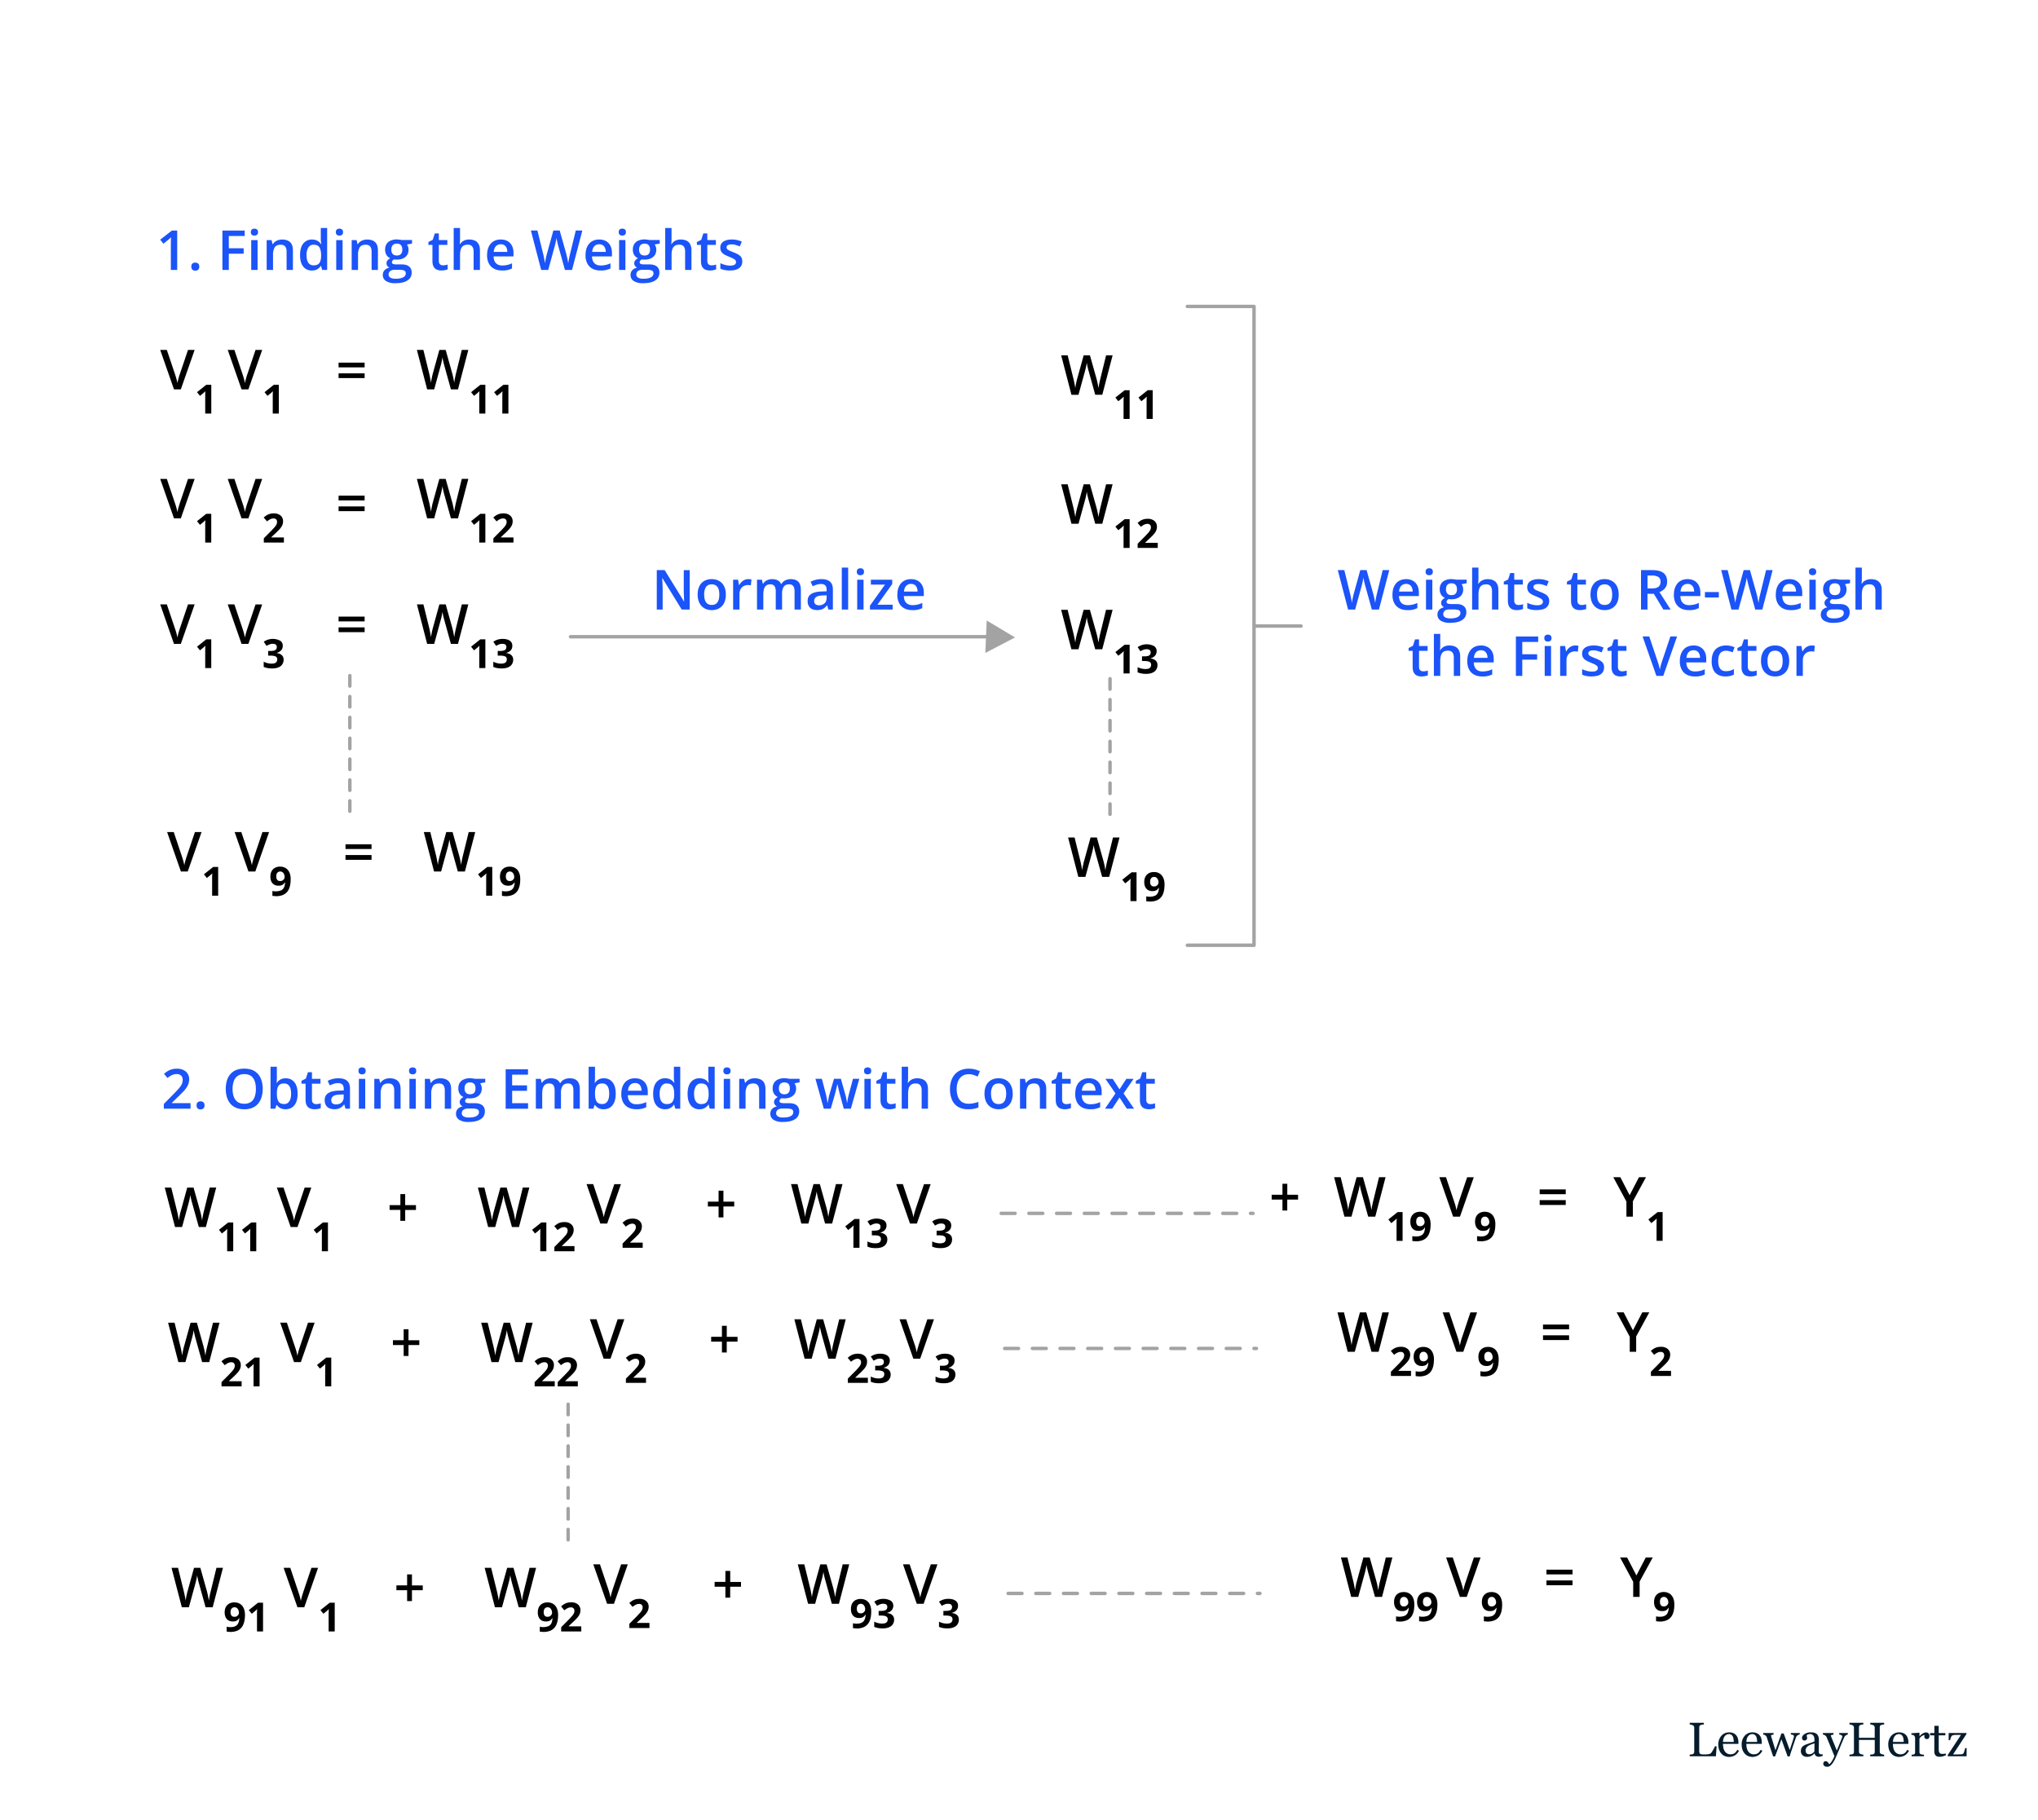 <?xml version="1.0" encoding="UTF-8"?> <svg xmlns="http://www.w3.org/2000/svg" width="590" height="527" viewBox="0 0 590 527" fill="none"><rect x="0" y="0" width="590" height="527" fill="#808080" stroke="none"/><g clip-path="url(#clip0_2_1093)"><path d="M599.5-12.7h-609v549.2h609V-12.7z" fill="#fff"></path><path d="M496.96 505.65l-.2 2.89h-7.59v-.49c.11 0 .27-.03.47-.05.22-.02.36-.05.44-.09a.58.58 0 00.3-.26.9.9 0 00.1-.43v-6.95c0-.15-.04-.29-.09-.4a.58.58 0 00-.3-.3c-.11-.05-.26-.1-.45-.15a2.3 2.3 0 00-.47-.1v-.48h4.1v.48a3.74 3.74 0 00-.94.18.52.52 0 00-.32.28 1.1 1.1 0 00-.08.42v6.52c0 .3.01.53.04.7.03.17.1.3.21.38.1.09.26.14.47.17a8.53 8.53 0 001.92-.04c.16-.02.3-.06.43-.1a.73.73 0 00.3-.19c.2-.2.4-.53.65-.95.25-.43.43-.77.52-1.04h.49zm6.47 1.3c-.28.54-.66.97-1.13 1.29a3.33 3.33 0 01-3.06.2 2.8 2.8 0 01-1.01-.8 3.36 3.36 0 01-.6-1.14c-.12-.44-.19-.9-.19-1.39 0-.44.07-.86.2-1.28.15-.43.36-.8.62-1.14a2.93 2.93 0 012.27-1.08c.49 0 .91.07 1.26.23.35.15.64.36.85.63.22.26.37.56.47.9.1.35.16.73.16 1.13v.45h-4.47c0 .45.05.85.13 1.2.08.37.22.68.4.96a1.94 1.94 0 001.72.85c.4 0 .76-.1 1.05-.28.3-.19.58-.53.85-1.02l.48.29zm-1.5-2.57c0-.25-.03-.53-.08-.82-.04-.3-.1-.54-.2-.73-.1-.21-.25-.38-.43-.51-.19-.14-.42-.2-.7-.2-.49 0-.88.2-1.2.6-.32.4-.49.95-.52 1.66h3.12zm8.27 2.57c-.28.54-.66.97-1.14 1.29a3.33 3.33 0 01-3.06.2 2.8 2.8 0 01-1-.8 3.36 3.36 0 01-.6-1.14c-.13-.44-.19-.9-.19-1.39a3.72 3.72 0 01.82-2.43 2.93 2.93 0 012.26-1.07c.5 0 .92.07 1.27.23.35.15.63.36.85.63.21.26.37.56.47.9.1.35.15.73.15 1.13v.45h-4.46c0 .45.04.85.12 1.2.09.37.22.68.4.96a1.93 1.93 0 001.73.85c.4 0 .75-.1 1.05-.28.3-.19.58-.53.85-1.02l.48.29zm-1.51-2.57c0-.25-.03-.53-.07-.82-.04-.3-.11-.54-.2-.73a1.4 1.4 0 00-.44-.51c-.18-.14-.41-.2-.7-.2-.48 0-.88.2-1.2.6-.31.4-.48.95-.51 1.66h3.12zm12.33-2.15c-.2.02-.4.1-.63.24a1.2 1.2 0 00-.47.64l-.65 1.9-.68 2.02a28.8 28.8 0 00-.48 1.55h-.59l-1.8-4.96-1.83 4.96h-.56a442.48 442.48 0 01-1.87-5.6.93.93 0 00-.41-.51c-.21-.13-.4-.2-.6-.22v-.45h3v.47c-.14 0-.3.04-.48.08-.18.05-.26.12-.26.23l.02.11.06.2a709.55 709.55 0 001.2 3.9l1.73-4.86h.66l1.75 4.79.58-1.77a36.85 36.85 0 00.6-1.94c.04-.1.05-.2.05-.3a.29.29 0 00-.1-.21.91.91 0 00-.27-.16l-.3-.08-.24-.03v-.43h2.57v.43zm6.66 6.18l-.57.19c-.16.05-.34.07-.54.07-.36 0-.64-.08-.86-.24-.2-.17-.34-.42-.4-.74h-.04a2.65 2.65 0 01-2.18 1.01c-.5 0-.92-.15-1.25-.46a1.61 1.61 0 01-.49-1.22c0-.25.04-.49.11-.7a1.67 1.67 0 01.78-.9c.19-.12.36-.2.53-.27l1.24-.43a9.5 9.5 0 001.27-.49v-.68l-.04-.34a1.3 1.3 0 00-.55-.92c-.16-.12-.4-.19-.7-.19a1.59 1.59 0 00-.96.33c0 .1.02.23.06.4.04.18.07.35.07.5 0 .16-.08.3-.22.44a.84.84 0 01-.6.2c-.23 0-.4-.09-.5-.25a.98.98 0 01.06-1.15c.15-.19.34-.36.58-.5a3 3 0 01.75-.33c.29-.09.57-.13.85-.13.38 0 .71.02 1 .08.28.05.54.16.78.33.23.17.4.4.52.7.13.28.19.65.19 1.1l-.02 1.74c-.02.5-.02 1.05-.02 1.65 0 .18.02.32.09.42.06.1.15.2.28.27.07.04.18.06.32.07h.46v.44zm-2.38-3.6c-.4.1-.73.22-1.02.33-.3.1-.57.25-.82.4-.22.16-.4.35-.54.56-.13.21-.2.46-.2.75 0 .38.1.66.3.84.2.18.45.26.76.26.32 0 .6-.07.85-.23s.46-.34.63-.56l.04-2.36zm2.54 5.93c0-.23.06-.42.18-.56a.6.6 0 01.47-.22.8.8 0 01.38.09c.1.05.2.12.28.2l.22.29c.08.12.14.21.18.3.23-.13.5-.45.82-.97.32-.52.55-.98.69-1.37a363.96 363.96 0 00-2.28-5.54.96.96 0 00-.44-.49c-.2-.12-.4-.2-.61-.22v-.45h3.07v.47c-.13 0-.3.04-.49.1-.19.04-.28.1-.28.17l.02.14.08.2c.17.45.44 1.1.8 1.95l.82 2.04.63-1.51a56.47 56.47 0 00.88-2.21c.06-.15.1-.29.1-.4 0-.12-.11-.22-.32-.32-.2-.11-.4-.17-.59-.2v-.43h2.5v.42c-.13.02-.31.1-.54.24-.22.13-.39.32-.5.57-.54 1.25-1.02 2.4-1.44 3.44-.42 1.03-.74 1.79-.96 2.28a11.9 11.9 0 01-.77 1.49c-.23.36-.45.64-.66.84-.21.2-.4.32-.57.39-.17.07-.35.1-.53.1-.36 0-.64-.08-.84-.25a.74.74 0 01-.3-.58zm17.62-2.2h-4.03v-.49l.47-.04c.21-.02.36-.05.44-.08a.58.58 0 00.3-.25c.06-.11.1-.26.1-.44v-3.45h-4.57v3.38c0 .16.03.3.08.4.05.11.16.2.31.29a3.05 3.05 0 00.88.2v.48h-4.02v-.49l.47-.04c.2-.02.35-.05.43-.08a.58.58 0 00.3-.25c.06-.11.1-.26.1-.44v-7a.87.87 0 00-.1-.4.61.61 0 00-.3-.28 2.56 2.56 0 00-.9-.24v-.48h4.02v.48a3.12 3.12 0 00-.88.17.5.5 0 00-.31.27c-.05.13-.08.27-.08.42v3h4.56v-2.94a.87.87 0 00-.09-.4.61.61 0 00-.3-.28 2.57 2.57 0 00-.9-.24v-.48h4.02v.48a3.1 3.1 0 00-.88.17.5.5 0 00-.32.27c-.05.13-.07.27-.07.42v6.99c0 .16.02.3.07.4.06.11.16.2.32.29a3.04 3.04 0 00.88.2v.48zm7.18-1.59c-.28.54-.66.97-1.13 1.29a3.33 3.33 0 01-3.06.2 2.8 2.8 0 01-1.01-.8 3.36 3.36 0 01-.6-1.14c-.12-.44-.19-.9-.19-1.39a3.72 3.72 0 01.82-2.43 2.93 2.93 0 012.27-1.07c.49 0 .91.07 1.26.23.35.15.64.36.86.63.2.26.36.56.46.9.1.35.16.73.16 1.13v.45H548c0 .45.04.85.13 1.2.08.37.22.68.4.96a1.93 1.93 0 001.72.85c.4 0 .76-.1 1.05-.28.3-.19.58-.53.85-1.02l.48.29zm-1.5-2.57c0-.25-.03-.53-.08-.82-.04-.3-.1-.54-.2-.73a1.4 1.4 0 00-.43-.51c-.18-.14-.42-.2-.7-.2-.49 0-.88.2-1.2.6-.32.4-.49.95-.52 1.66h3.12zm7.44-1.71c0 .23-.06.43-.17.62-.11.17-.29.26-.53.26-.25 0-.45-.06-.58-.2a.6.6 0 01-.2-.43 1.75 1.75 0 01.07-.52c-.22 0-.47.09-.76.26-.28.17-.53.42-.73.74v3.92c0 .16.03.29.1.39.06.1.15.17.29.22.11.05.25.08.43.1.18.03.34.05.48.05v.46h-3.56v-.46l.32-.02c.12-.01.21-.03.3-.06a.48.48 0 00.28-.2c.06-.11.1-.25.1-.41v-4.16a.92.92 0 00-.11-.42.8.8 0 00-.27-.33.88.88 0 00-.31-.12 2.32 2.32 0 00-.38-.05v-.44l2.24-.16.1.1v.95h.03c.28-.37.6-.65.94-.84a2 2 0 01.95-.29c.29 0 .52.1.7.28.18.19.27.44.27.75zm4.74 5.57c-.3.13-.57.23-.84.3-.26.1-.58.14-.97.14-.56 0-.96-.14-1.2-.43a1.9 1.9 0 01-.33-1.2v-4.57h-1.22v-.66H560v-2.1h1.25v2.1h1.93v.66h-1.92v3.77c0 .28 0 .51.03.7.02.2.07.36.15.5a.7.7 0 00.33.3c.14.07.34.1.58.1a6.6 6.6 0 00.97-.1v.5zm6.02.3h-5.46v-.37l3.82-5.82h-.95c-.4 0-.7 0-.92.02-.23.01-.43.06-.62.14-.13.05-.25.2-.36.43-.11.24-.2.55-.29.93h-.42v-2.07h5.16v.28l-3.88 5.9.54.02h.64a28 28 0 001.33-.05c.18 0 .32-.07.41-.18.1-.11.17-.24.22-.39l.18-.55.19-.67h.4v2.38z" fill="#051C2C"></path><path d="M343.74 88.73h19.3V273.7h-19.3M376.64 181.27h-13.6" stroke="#A3A3A3" stroke-miterlimit="10" stroke-linecap="round" stroke-linejoin="round"></path><path d="M199.66 176.5h-2.3l-5.6-9.11h-.06a45.1 45.1 0 01.1 2.04l.04 1.1v5.97h-1.7v-11.42h2.28l5.59 9.06h.05c0-.27-.02-.57-.04-.92l-.04-1.06a70.2 70.2 0 01-.03-1.07v-6h1.71v11.41zm10.47-4.34a6 6 0 01-.28 1.91 3.62 3.62 0 01-2.12 2.29 4.68 4.68 0 01-3.34 0 3.73 3.73 0 01-2.12-2.29 5.7 5.7 0 01-.3-1.91c0-.95.16-1.76.5-2.42a3.5 3.5 0 011.41-1.53 4.37 4.37 0 012.2-.52c.8 0 1.5.18 2.1.53.62.34 1.1.85 1.44 1.52.34.66.51 1.47.51 2.42zm-6.27 0c0 .63.07 1.17.23 1.62.15.44.4.79.72 1.03.32.23.73.35 1.25.35.5 0 .92-.12 1.25-.35.32-.24.56-.59.7-1.03.16-.45.23-.99.23-1.62 0-.63-.07-1.16-.22-1.6a1.97 1.97 0 00-.72-1 2.1 2.1 0 00-1.25-.36c-.76 0-1.32.26-1.67.77a3.87 3.87 0 00-.52 2.19zm12.76-4.47a5.15 5.15 0 01.93.09l-.18 1.72a4.17 4.17 0 00-.83-.1c-.32 0-.63.06-.93.17a2.16 2.16 0 00-1.33 1.29 3 3 0 00-.2 1.12v4.52h-1.84v-8.64h1.44l.25 1.52h.09c.17-.3.38-.59.64-.84a3 3 0 01.87-.61c.34-.16.7-.24 1.1-.24zm12.3 0c.97 0 1.7.25 2.19.75.5.5.74 1.3.74 2.4v5.66h-1.83v-5.32c0-.66-.13-1.16-.39-1.49-.25-.33-.64-.5-1.16-.5-.73 0-1.26.24-1.58.7a3.57 3.57 0 00-.48 2.03v4.58h-1.83v-5.32a3 3 0 00-.17-1.1c-.11-.3-.28-.52-.51-.66a1.54 1.54 0 00-.87-.23c-.5 0-.9.12-1.21.34-.3.23-.51.57-.64 1.02-.13.44-.2.99-.2 1.63v4.32h-1.83v-8.64h1.43l.26 1.16h.1c.18-.3.4-.55.65-.74a3.4 3.4 0 011.89-.59c.65 0 1.2.12 1.64.34.44.23.77.57.99 1.04h.14c.27-.47.65-.82 1.13-1.04.49-.23 1-.34 1.54-.34zm8.89 0c1.09 0 1.91.24 2.47.73.56.48.84 1.24.84 2.26v5.82h-1.3l-.35-1.22h-.06c-.25.31-.5.57-.76.77-.26.2-.56.35-.9.45a4.27 4.27 0 01-2.63-.12 2.2 2.2 0 01-.96-.88 2.85 2.85 0 01-.35-1.48c0-.9.32-1.56.99-2 .66-.46 1.67-.7 3.01-.75l1.5-.06v-.45c0-.6-.14-1.02-.42-1.28a1.66 1.66 0 00-1.17-.38c-.43 0-.85.06-1.26.19-.4.12-.8.27-1.19.46l-.59-1.3a6.63 6.63 0 013.13-.76zm1.5 4.68l-1.12.04c-.92.03-1.56.19-1.93.47-.37.28-.56.67-.56 1.16 0 .42.13.74.39.93.25.2.59.3 1 .3.64 0 1.16-.19 1.58-.55.42-.36.64-.9.64-1.6v-.75zm6.23 4.13h-1.84v-12.15h1.84v12.15zm4.46-8.64v8.64h-1.84v-8.64H250zm-.9-3.32c.28 0 .52.08.72.23.2.15.31.41.31.78 0 .37-.1.63-.31.78-.2.15-.44.23-.73.23s-.53-.08-.74-.23c-.2-.15-.3-.41-.3-.78 0-.37.1-.63.3-.78.2-.15.45-.23.74-.23zm9.32 11.96h-6.57v-1.13l4.37-6.1h-4.1v-1.41h6.18v1.25l-4.28 5.98h4.4v1.41zm5.31-8.8c.77 0 1.44.15 1.99.47.55.32.97.77 1.27 1.35.3.58.45 1.28.45 2.1v.98h-5.78c.02.84.25 1.48.68 1.94.43.45 1.03.68 1.8.68a6.44 6.44 0 002.86-.64v1.5a5.94 5.94 0 01-2.93.58c-.85 0-1.6-.16-2.24-.5a3.6 3.6 0 01-1.51-1.48 5.04 5.04 0 01-.54-2.44c0-.97.17-1.8.5-2.47.32-.68.78-1.2 1.38-1.55.59-.35 1.28-.53 2.07-.53zm0 1.37c-.57 0-1.04.2-1.4.57-.36.37-.56.92-.63 1.65h3.94c0-.44-.08-.82-.22-1.15-.13-.34-.34-.6-.62-.78a1.85 1.85 0 00-1.07-.29zM402.19 165.08l-2.99 11.42h-2.05l-1.9-6.84a19.6 19.6 0 01-.33-1.3 155.71 155.71 0 01-.22-1.12l-.07.46a24.2 24.2 0 01-.44 1.97l-1.88 6.83h-2.04l-2.98-11.42h1.89l1.64 6.7a20.84 20.84 0 01.32 1.44 20.88 20.88 0 01.24 1.37 17.37 17.37 0 01.23-1.4l.16-.73.17-.64 1.86-6.74h1.83l1.9 6.77a23.53 23.53 0 01.57 2.74 28.33 28.33 0 01.55-2.81l1.64-6.7h1.9zm4.87 2.61c.77 0 1.43.16 1.98.48.56.32.98.77 1.28 1.35.3.58.44 1.28.44 2.1v.98H405c.02.84.24 1.48.67 1.94.43.45 1.04.68 1.81.68a6.44 6.44 0 002.85-.64v1.5a5.99 5.99 0 01-2.93.58c-.84 0-1.6-.16-2.24-.5a3.6 3.6 0 01-1.5-1.48 5.04 5.04 0 01-.54-2.44c0-.97.16-1.8.49-2.47.33-.68.79-1.2 1.38-1.55.6-.35 1.29-.53 2.08-.53zm0 1.38c-.58 0-1.05.2-1.4.57-.36.37-.57.92-.63 1.65h3.94c0-.44-.08-.82-.22-1.15-.14-.34-.35-.6-.63-.78a1.85 1.85 0 00-1.06-.29zm7.6-1.21v8.64h-1.83v-8.64h1.84zm-.9-3.32c.28 0 .53.08.73.23.2.15.31.41.31.78 0 .37-.1.63-.31.78-.2.15-.45.23-.73.23-.29 0-.54-.08-.74-.23-.2-.15-.3-.41-.3-.78 0-.37.1-.63.3-.78.2-.15.45-.23.74-.23zm6.01 15.8a4.8 4.8 0 01-2.7-.63 2.02 2.02 0 01-.93-1.77c0-.53.16-.98.5-1.35.33-.36.8-.62 1.43-.76a1.6 1.6 0 01-.61-.48 1.21 1.21 0 01-.25-.74c0-.33.09-.6.27-.83.18-.23.46-.45.82-.67-.45-.19-.82-.5-1.1-.93-.26-.44-.4-.95-.4-1.54 0-.63.13-1.16.4-1.6.27-.44.65-.78 1.16-1a4.43 4.43 0 012.36-.32 6.55 6.55 0 01.89.13h2.99v1.02l-1.47.28a2.54 2.54 0 01.46 1.5c0 .9-.3 1.6-.93 2.11-.61.51-1.46.77-2.55.77a9.11 9.11 0 01-.75-.06c-.2.11-.33.24-.43.38a.76.76 0 00-.15.46c0 .14.05.25.15.34a1 1 0 00.43.19c.2.04.44.06.72.06h1.5c.94 0 1.67.2 2.17.6.5.4.75 1 .75 1.77 0 .98-.4 1.74-1.22 2.27-.81.54-1.98.8-3.51.8zm.07-1.28c.64 0 1.18-.06 1.62-.19.44-.12.77-.3.99-.54.22-.23.34-.5.34-.82 0-.28-.07-.5-.22-.65a1.15 1.15 0 00-.63-.3 5.38 5.38 0 00-1.05-.1h-1.35c-.34 0-.64.06-.9.16a1.4 1.4 0 00-.61.47c-.14.2-.21.45-.21.73 0 .4.17.7.52.92.36.21.86.32 1.5.32zm.36-6.74c.54 0 .94-.14 1.2-.43.26-.3.39-.72.39-1.25 0-.59-.14-1.02-.41-1.31-.27-.3-.66-.44-1.19-.44-.51 0-.9.15-1.18.44-.26.3-.4.74-.4 1.32 0 .53.14.94.4 1.24.27.29.67.44 1.19.44zm7.81-7.97v3.05a13.4 13.4 0 01-.08 1.63h.1c.18-.3.4-.54.67-.74.27-.2.56-.34.9-.44.32-.1.68-.15 1.05-.15.67 0 1.23.11 1.7.34.45.21.8.56 1.05 1.02.25.46.38 1.06.38 1.8v5.64h-1.84v-5.3c0-.66-.14-1.17-.41-1.5-.28-.34-.7-.5-1.28-.5-.56 0-1 .1-1.33.34-.32.23-.56.57-.7 1.03-.14.44-.2 1-.2 1.64v4.3h-1.84v-12.16H428zm11.56 10.83a4.11 4.11 0 001.35-.23v1.39a5.34 5.34 0 01-1.8.32c-.49 0-.93-.08-1.32-.24-.39-.17-.7-.45-.93-.85-.23-.4-.34-.96-.34-1.67v-4.65h-1.18v-.82l1.26-.65.6-1.85h1.16v1.93h2.48v1.4h-2.48v4.62c0 .44.11.76.33.98.22.2.5.32.87.32zm8.92-1.15c0 .57-.14 1.05-.42 1.44-.27.4-.68.69-1.2.9a8.04 8.04 0 01-3.5.16 5.38 5.38 0 01-1.23-.4v-1.58c.4.2.87.36 1.38.5.52.14 1 .21 1.46.21.6 0 1.04-.1 1.3-.28a.9.9 0 00.24-1.26c-.1-.16-.3-.31-.6-.47-.28-.16-.7-.35-1.26-.57-.55-.22-1-.44-1.38-.66a2.4 2.4 0 01-.85-.79c-.2-.31-.3-.71-.3-1.2 0-.76.31-1.34.91-1.74.61-.4 1.42-.6 2.42-.6a6.56 6.56 0 012.89.63l-.58 1.38a8.53 8.53 0 00-1.18-.42c-.39-.12-.79-.17-1.2-.17-.47 0-.83.07-1.08.21a.69.69 0 00-.37.63c0 .2.06.38.18.52s.33.28.62.42c.3.14.7.31 1.23.52.52.2.96.4 1.34.63.38.2.67.47.88.78.2.32.3.72.3 1.22zm9.36 1.15a4.13 4.13 0 001.35-.23v1.39a5.34 5.34 0 01-1.8.32c-.49 0-.93-.08-1.32-.24-.39-.17-.7-.45-.93-.85-.23-.4-.34-.96-.34-1.67v-4.65h-1.18v-.82l1.26-.65.6-1.85h1.16v1.93h2.48v1.4h-2.48v4.62c0 .44.11.76.33.98.22.2.5.32.87.32zm10.76-3.02c0 .72-.09 1.36-.28 1.91a3.64 3.64 0 01-2.12 2.29c-.5.2-1.07.3-1.7.3-.6 0-1.14-.1-1.64-.3a3.74 3.74 0 01-2.12-2.29 5.7 5.7 0 01-.3-1.91c0-.95.16-1.76.5-2.42.33-.67.8-1.18 1.41-1.53a4.38 4.38 0 012.2-.52c.8 0 1.5.18 2.1.53.62.34 1.1.85 1.44 1.52.34.66.51 1.47.51 2.42zm-6.27 0c0 .63.08 1.17.23 1.62.15.45.4.79.72 1.03.32.23.74.35 1.25.35.5 0 .92-.12 1.25-.35.32-.24.56-.58.7-1.03.16-.45.23-.99.23-1.62 0-.63-.07-1.16-.22-1.6a1.97 1.97 0 00-.71-1 2.1 2.1 0 00-1.26-.36c-.76 0-1.32.26-1.67.77a3.87 3.87 0 00-.52 2.19zm15.94-7.08c.98 0 1.8.12 2.44.36.64.24 1.12.6 1.43 1.1.32.49.48 1.1.48 1.86 0 .56-.1 1.04-.31 1.44-.21.4-.48.72-.82.98-.34.27-.7.47-1.09.63l3.24 5.05h-2.11l-2.76-4.57h-1.84v4.57h-1.87v-11.42h3.2zm-.13 1.56h-1.2v3.74h1.29c.87 0 1.5-.16 1.89-.48.4-.33.6-.8.6-1.44 0-.66-.22-1.13-.64-1.4a3.57 3.57 0 00-1.94-.41zm10.4 1.05c.76 0 1.43.16 1.98.48.55.32.98.77 1.27 1.35.3.58.45 1.28.45 2.1v.98h-5.78c.02.84.25 1.48.67 1.94.44.45 1.04.68 1.82.68a6.43 6.43 0 002.85-.64v1.5a6.01 6.01 0 01-2.93.58c-.85 0-1.6-.16-2.24-.5a3.6 3.6 0 01-1.51-1.48 5.03 5.03 0 01-.54-2.44c0-.97.17-1.8.5-2.47.32-.68.78-1.2 1.38-1.55.59-.35 1.28-.53 2.07-.53zm0 1.38c-.58 0-1.05.2-1.41.57-.36.37-.56.92-.63 1.65h3.94c0-.44-.08-.82-.22-1.15a1.66 1.66 0 00-1.69-1.06zm5.02 3.92v-1.56h4.03V173h-4.03zm19.6-7.9l-2.98 11.41h-2.05l-1.9-6.84c-.06-.17-.1-.36-.17-.6-.05-.22-.1-.46-.17-.7a74.84 74.84 0 01-.21-1.12l-.08.46a20.87 20.87 0 01-.44 1.97l-1.88 6.83h-2.04l-2.97-11.42h1.88l1.65 6.7a20.84 20.84 0 01.31 1.44 23.52 23.52 0 01.24 1.37 15.66 15.66 0 01.24-1.4l.15-.73.18-.64 1.86-6.74h1.82l1.9 6.77a26.78 26.78 0 01.57 2.74 25.8 25.8 0 01.56-2.81l1.64-6.7h1.89zm4.87 2.6c.78 0 1.44.16 1.99.48.55.32.98.77 1.27 1.35.3.58.45 1.28.45 2.1v.98h-5.78c.02.84.25 1.48.67 1.94.44.45 1.04.68 1.82.68a6.43 6.43 0 002.85-.64v1.5a6.01 6.01 0 01-2.93.58c-.85 0-1.6-.16-2.24-.5a3.6 3.6 0 01-1.51-1.48 5.03 5.03 0 01-.54-2.44c0-.97.16-1.8.5-2.47.32-.68.78-1.2 1.38-1.55.59-.35 1.28-.53 2.07-.53zm0 1.38c-.57 0-1.04.2-1.4.57-.36.37-.56.92-.63 1.65h3.94c0-.44-.08-.82-.22-1.15a1.66 1.66 0 00-1.69-1.06zm7.61-1.21v8.64h-1.83v-8.64h1.83zm-.9-3.32c.28 0 .52.08.72.23.21.15.32.41.32.78 0 .37-.1.63-.32.78-.2.15-.44.23-.72.23-.3 0-.54-.08-.75-.23-.2-.15-.3-.41-.3-.78 0-.37.1-.63.3-.78.2-.15.46-.23.75-.23zm6 15.8a4.8 4.8 0 01-2.69-.63 2.02 2.02 0 01-.94-1.77c0-.53.17-.98.5-1.35.34-.36.81-.62 1.43-.76-.23-.1-.44-.26-.6-.48a1.22 1.22 0 01-.26-.74c0-.33.1-.6.28-.83.18-.23.45-.45.82-.67-.46-.19-.82-.5-1.1-.93-.27-.44-.4-.95-.4-1.54 0-.63.13-1.16.4-1.6.26-.44.65-.78 1.16-1a4.42 4.42 0 012.36-.32 6.63 6.63 0 01.88.13h3v1.02l-1.48.28a2.48 2.48 0 01.47 1.5c0 .9-.32 1.6-.94 2.11-.6.51-1.46.77-2.54.77a9.07 9.07 0 01-.76-.06c-.19.11-.33.24-.43.38a.76.76 0 00-.15.46c0 .14.05.25.15.34a1 1 0 00.44.19c.2.04.44.06.72.06h1.49c.95 0 1.67.2 2.17.6.5.4.75 1 .75 1.77 0 .98-.4 1.74-1.22 2.27-.81.54-1.98.8-3.5.8zm.08-1.28c.64 0 1.17-.06 1.61-.19.44-.12.77-.3 1-.54.22-.23.33-.5.33-.82 0-.28-.07-.5-.21-.65a1.15 1.15 0 00-.63-.3 5.4 5.4 0 00-1.05-.1h-1.36c-.34 0-.64.06-.9.16a1.4 1.4 0 00-.6.47c-.15.2-.22.45-.22.73 0 .4.18.7.53.92.35.21.85.32 1.5.32zm.35-6.74c.54 0 .94-.14 1.2-.43.26-.3.39-.72.39-1.25 0-.59-.13-1.02-.4-1.31-.27-.3-.67-.44-1.2-.44-.5 0-.9.15-1.17.44-.27.3-.4.74-.4 1.32 0 .53.13.94.4 1.24.27.29.66.44 1.18.44zm7.82-7.97v3.05a13.4 13.4 0 01-.09 1.63h.1c.19-.3.4-.54.67-.74.27-.2.57-.34.9-.44.33-.1.68-.15 1.06-.15.66 0 1.22.11 1.69.34.46.21.81.56 1.06 1.02.25.46.37 1.06.37 1.8v5.64h-1.83v-5.3c0-.66-.14-1.17-.42-1.5-.27-.34-.7-.5-1.28-.5-.56 0-1 .1-1.33.34a1.9 1.9 0 00-.7 1.03c-.13.44-.2 1-.2 1.64v4.3h-1.84v-12.16H539zM412 194.38a4.01 4.01 0 001.36-.22v1.39a5.26 5.26 0 01-1.8.32c-.49 0-.93-.08-1.32-.24-.4-.17-.7-.45-.93-.86-.23-.4-.35-.95-.35-1.66v-4.65h-1.17v-.82l1.26-.65.6-1.85h1.16v1.92h2.48v1.4h-2.48v4.63c0 .43.1.76.33.97.22.22.5.32.87.32zm4.95-10.82v3.05a14.07 14.07 0 01-.09 1.63h.1a2.87 2.87 0 011.56-1.19c.34-.1.7-.14 1.07-.14.66 0 1.22.1 1.69.33.46.22.82.56 1.06 1.03.25.46.38 1.06.38 1.8v5.64h-1.84v-5.3c0-.67-.14-1.17-.42-1.5-.27-.34-.7-.51-1.28-.51-.55 0-1 .12-1.32.35-.33.23-.56.57-.7 1.02-.14.45-.21 1-.21 1.64v4.3h-1.84v-12.16h1.84zm11.78 3.34c.77 0 1.43.16 1.98.48.56.31.98.76 1.28 1.35.3.58.44 1.28.44 2.1v.97h-5.77c.02.84.25 1.49.67 1.94.44.46 1.04.68 1.81.68a6.45 6.45 0 002.86-.63v1.5a6.01 6.01 0 01-2.93.58c-.85 0-1.6-.17-2.25-.5a3.6 3.6 0 01-1.5-1.48 5.04 5.04 0 01-.54-2.44c0-.97.16-1.8.49-2.47.33-.68.79-1.2 1.38-1.55.6-.35 1.29-.53 2.08-.53zm0 1.38c-.58 0-1.05.19-1.4.56-.36.38-.57.93-.63 1.65h3.94c0-.43-.08-.81-.22-1.15-.14-.33-.35-.59-.63-.78a1.86 1.86 0 00-1.06-.28zm11.98 7.43h-1.86V184.3h6.45v1.58h-4.6v3.56h4.3V191h-4.3v4.71zm8.32-8.65v8.65h-1.84v-8.65h1.84zm-.9-3.3c.27 0 .51.07.72.22.2.15.31.4.31.78 0 .36-.1.62-.31.78-.2.15-.45.23-.73.23-.29 0-.54-.08-.74-.23-.2-.16-.3-.42-.3-.78 0-.37.1-.63.3-.78.2-.15.45-.23.74-.23zm7.91 3.14a5.53 5.53 0 01.92.09l-.17 1.71a4.47 4.47 0 00-.83-.1c-.32.01-.63.06-.93.17a2.18 2.18 0 00-1.33 1.3 3 3 0 00-.2 1.12v4.52h-1.84v-8.65h1.44l.25 1.53h.08c.18-.31.39-.6.64-.85a3 3 0 01.88-.6c.33-.16.7-.24 1.1-.24zm8.34 6.34c0 .57-.14 1.05-.42 1.44-.27.4-.67.69-1.2.9a7.94 7.94 0 01-3.5.16 5.33 5.33 0 01-1.23-.4v-1.58c.4.2.87.36 1.38.5.52.14 1 .2 1.46.2.6 0 1.04-.08 1.3-.27a.9.9 0 00.24-1.27c-.1-.15-.3-.3-.6-.46-.28-.16-.7-.35-1.26-.58-.55-.22-1-.43-1.38-.65a2.42 2.42 0 01-.85-.8c-.2-.3-.3-.7-.3-1.19 0-.76.31-1.34.91-1.74.61-.4 1.42-.6 2.42-.6a6.6 6.6 0 012.89.62l-.58 1.39a8.6 8.6 0 00-1.18-.42c-.39-.12-.79-.18-1.2-.18-.47 0-.83.08-1.08.22a.69.69 0 00-.37.63c0 .2.06.37.18.51s.33.28.62.42c.3.15.7.32 1.23.53.52.2.96.4 1.34.62.38.22.67.48.88.8.2.3.3.7.3 1.2zm5.2 1.14a4.03 4.03 0 001.35-.22v1.39a5.26 5.26 0 01-1.8.32c-.48 0-.92-.08-1.31-.24-.4-.17-.7-.45-.93-.86-.23-.4-.35-.95-.35-1.66v-4.65h-1.18v-.82l1.27-.65.6-1.85h1.16v1.92h2.47v1.4h-2.47v4.63c0 .43.1.76.32.97.22.22.51.32.87.32zm15.93-10.09l-4 11.42h-1.98l-4-11.42h1.93l2.4 7.16c.08.2.15.46.24.75a16.28 16.28 0 01.42 1.7 13.79 13.79 0 01.41-1.7l.24-.76 2.41-7.15h1.93zm4.75 2.6c.77 0 1.44.17 1.99.49.55.31.97.76 1.27 1.35.3.58.44 1.28.44 2.1v.97h-5.77c.02.84.25 1.49.67 1.94.44.46 1.04.68 1.82.68a6.45 6.45 0 002.85-.63v1.5a5.99 5.99 0 01-2.93.58c-.85 0-1.6-.17-2.24-.5a3.6 3.6 0 01-1.51-1.48 5.04 5.04 0 01-.54-2.44c0-.97.16-1.8.5-2.47.32-.68.78-1.2 1.37-1.55.6-.35 1.3-.53 2.08-.53zm0 1.4c-.58 0-1.05.18-1.4.55-.36.38-.57.93-.63 1.65h3.94c0-.43-.08-.81-.22-1.15-.14-.33-.34-.59-.63-.78a1.86 1.86 0 00-1.06-.28zm9.26 7.58c-.82 0-1.53-.16-2.13-.48-.6-.32-1.06-.8-1.38-1.46a5.65 5.65 0 01-.48-2.5c0-1.05.18-1.91.53-2.58.35-.66.84-1.16 1.47-1.47a4.74 4.74 0 012.16-.48 5.77 5.77 0 012.47.52l-.55 1.47a8.06 8.06 0 00-.97-.33 3.76 3.76 0 00-.96-.13c-.5 0-.93.11-1.27.34-.33.22-.58.55-.75 1-.16.44-.24.99-.24 1.64 0 .64.08 1.18.25 1.61.16.44.41.76.74.99.33.22.73.33 1.21.33a4.37 4.37 0 002.34-.62v1.6a3.9 3.9 0 01-1.06.4c-.37.1-.83.15-1.38.15zm7.69-1.49a4.03 4.03 0 001.35-.22v1.39a5.26 5.26 0 01-1.8.32c-.49 0-.93-.08-1.32-.24-.39-.17-.7-.45-.93-.86-.23-.4-.34-.95-.34-1.66v-4.65h-1.18v-.82l1.26-.65.6-1.85h1.16v1.92h2.48v1.4H506v4.63c0 .43.11.76.33.97.22.22.5.32.87.32zm10.76-3.01c0 .72-.09 1.35-.28 1.91a3.62 3.62 0 01-2.12 2.29c-.5.2-1.07.3-1.7.3-.6 0-1.14-.1-1.64-.3a3.73 3.73 0 01-2.12-2.29 5.7 5.7 0 01-.3-1.91c0-.96.16-1.76.5-2.42.32-.67.8-1.18 1.41-1.53a4.39 4.39 0 012.2-.52c.8 0 1.5.17 2.1.52.62.35 1.1.86 1.44 1.53.34.66.51 1.47.51 2.42zm-6.27 0c0 .63.07 1.17.23 1.62.15.44.4.79.71 1.03.33.23.75.35 1.25.35.52 0 .93-.12 1.25-.35.33-.24.57-.59.72-1.03.15-.45.22-1 .22-1.62 0-.63-.07-1.17-.22-1.6a1.98 1.98 0 00-.72-1.01 2.1 2.1 0 00-1.25-.35c-.76 0-1.32.25-1.67.76a3.88 3.88 0 00-.52 2.2zm12.77-4.47a5.53 5.53 0 01.92.09l-.17 1.71a4.47 4.47 0 00-.83-.1c-.33.01-.64.06-.94.17a2.18 2.18 0 00-1.33 1.3c-.13.32-.2.7-.2 1.12v4.52h-1.84v-8.65h1.44l.25 1.53h.09c.17-.31.38-.6.64-.85a3 3 0 01.87-.6c.34-.16.7-.24 1.1-.24zM51.3 78.17h-1.84v-7.35a34.58 34.58 0 01.06-2.13c-.1.12-.24.25-.4.4l-.5.43-1.32 1.05-.92-1.17 3.4-2.65h1.52v11.42zm4.09-.97c0-.43.1-.73.33-.9.22-.17.5-.26.81-.26.32 0 .59.09.81.26.23.17.35.47.35.9 0 .42-.12.72-.35.9-.22.19-.5.28-.81.28-.32 0-.59-.1-.81-.27-.22-.19-.33-.5-.33-.9zm10.86.97h-1.86V66.75h6.45v1.58h-4.6v3.56h4.3v1.57h-4.3v4.71zm8.32-8.65v8.65h-1.84v-8.65h1.84zm-.9-3.31c.27 0 .52.07.72.23.2.15.31.4.31.78 0 .36-.1.62-.31.78-.2.15-.45.22-.73.22-.29 0-.54-.07-.74-.22-.2-.16-.3-.42-.3-.78 0-.37.1-.63.3-.78.2-.16.45-.23.74-.23zm8.04 3.15c.97 0 1.73.25 2.27.75.55.5.82 1.31.82 2.42v5.64h-1.83v-5.3c0-.67-.14-1.17-.42-1.5-.27-.34-.7-.51-1.28-.51-.84 0-1.42.25-1.75.77a4.25 4.25 0 00-.48 2.24v4.3H77.2v-8.65h1.43l.26 1.17h.1c.19-.3.42-.55.7-.74.28-.2.59-.35.93-.44.35-.1.72-.15 1.09-.15zm8.57 8.97a3.07 3.07 0 01-2.48-1.13c-.62-.75-.93-1.87-.93-3.34 0-1.48.31-2.6.94-3.36a3.1 3.1 0 012.51-1.14c.44 0 .82.06 1.15.18.33.11.6.27.84.47.24.2.44.41.61.66h.09l-.1-.7c-.03-.3-.04-.59-.04-.85v-3.1h1.84v12.15h-1.44l-.33-1.18h-.07a2.76 2.76 0 01-1.44 1.16c-.32.12-.7.18-1.15.18zm.52-1.5c.78 0 1.34-.22 1.66-.68.32-.45.49-1.13.5-2.04v-.24c0-.97-.16-1.7-.47-2.22-.31-.52-.88-.79-1.71-.79a1.7 1.7 0 00-1.52.81 4.08 4.08 0 00-.51 2.23c0 .95.17 1.68.51 2.18.35.5.86.75 1.54.75zm8.38-7.3v8.64h-1.84v-8.65h1.84zm-.9-3.32c.27 0 .52.07.72.23.2.15.31.4.31.78 0 .36-.1.62-.31.78-.2.15-.45.22-.73.22-.29 0-.54-.07-.74-.22-.2-.16-.3-.42-.3-.78 0-.37.1-.63.3-.78.2-.16.45-.23.74-.23zm8.04 3.15c.97 0 1.73.25 2.27.75.55.5.82 1.31.82 2.42v5.64h-1.83v-5.3c0-.67-.14-1.17-.42-1.5-.27-.34-.7-.51-1.28-.51-.84 0-1.42.25-1.75.77a4.25 4.25 0 00-.48 2.24v4.3h-1.84v-8.65h1.43l.26 1.17h.1c.19-.3.42-.55.7-.74.28-.2.59-.35.93-.44.35-.1.71-.15 1.09-.15zM114.45 82a4.8 4.8 0 01-2.7-.63 2.02 2.02 0 01-.93-1.77c0-.53.17-.98.5-1.35.33-.37.8-.62 1.43-.76a1.6 1.6 0 01-.61-.49 1.21 1.21 0 01-.25-.74c0-.32.1-.6.27-.83.19-.23.46-.45.82-.66-.45-.2-.81-.5-1.09-.94-.27-.44-.4-.95-.4-1.54 0-.62.13-1.15.4-1.6.26-.43.65-.77 1.16-1a4.42 4.42 0 012.36-.32 6.3 6.3 0 01.88.13h2.99v1.03l-1.47.27a2.55 2.55 0 01.46 1.5c0 .9-.3 1.6-.93 2.12-.61.5-1.46.76-2.54.76a8.82 8.82 0 01-.76-.06 1.4 1.4 0 00-.43.38.76.76 0 00-.15.46c0 .14.05.26.15.35a1 1 0 00.44.19c.2.04.43.06.72.06h1.49c.94 0 1.67.2 2.17.6.5.4.75.99.75 1.77 0 .98-.4 1.74-1.22 2.27-.81.54-1.98.8-3.5.8zm.07-1.29c.64 0 1.18-.06 1.62-.18.44-.13.77-.3 1-.54.22-.23.33-.5.33-.82 0-.28-.07-.5-.21-.65a1.16 1.16 0 00-.64-.31 5.36 5.36 0 00-1.04-.09h-1.36c-.34 0-.64.05-.9.16-.26.1-.46.26-.61.47-.14.2-.21.44-.21.73 0 .4.17.7.52.91.36.22.86.32 1.5.32zm.36-6.73c.54 0 .94-.15 1.2-.44.26-.3.39-.71.39-1.25 0-.58-.14-1.02-.4-1.31-.27-.3-.67-.44-1.2-.44-.51 0-.9.15-1.18.45-.26.3-.4.73-.4 1.32 0 .52.14.94.4 1.23.28.3.67.44 1.2.44zm13.35 2.85a4.04 4.04 0 001.36-.23v1.4a5.3 5.3 0 01-1.8.32c-.5 0-.93-.08-1.32-.25-.4-.16-.7-.45-.93-.85-.23-.4-.35-.95-.35-1.66v-4.65h-1.17v-.82l1.26-.65.6-1.85h1.16v1.92h2.47v1.4h-2.47v4.62c0 .44.1.77.33.98.21.21.5.32.86.32zm4.95-10.83v3.06a14.06 14.06 0 01-.09 1.63h.1a2.87 2.87 0 011.56-1.19c.34-.1.7-.15 1.07-.15.66 0 1.22.12 1.69.34.46.22.81.56 1.06 1.02.25.47.37 1.07.37 1.8v5.65h-1.83v-5.3c0-.67-.14-1.17-.42-1.5-.27-.34-.7-.51-1.28-.51-.55 0-1 .11-1.32.35-.33.23-.56.57-.7 1.02-.14.45-.21 1-.21 1.64v4.3h-1.84V66.01h1.84zm11.78 3.35c.77 0 1.43.16 1.98.47.56.32.98.77 1.28 1.36.3.58.44 1.28.44 2.09v.98h-5.77c.02.84.25 1.49.67 1.94.43.45 1.04.68 1.81.68a6.44 6.44 0 002.86-.63v1.49a5.99 5.99 0 01-2.93.59c-.85 0-1.6-.17-2.25-.5a3.6 3.6 0 01-1.5-1.48 5.04 5.04 0 01-.54-2.45c0-.96.16-1.79.49-2.46.33-.68.79-1.2 1.38-1.55.6-.36 1.29-.53 2.08-.53zm0 1.38c-.58 0-1.05.19-1.4.56-.36.38-.57.93-.63 1.65h3.94c0-.43-.08-.81-.22-1.15-.14-.33-.35-.6-.63-.78a1.86 1.86 0 00-1.06-.28zm23.63-4l-2.99 11.43h-2.05l-1.9-6.84a23.4 23.4 0 01-.55-2.43 19.97 19.97 0 01-.52 2.43l-1.87 6.84h-2.04l-2.98-11.42h1.89l1.65 6.7a21.15 21.15 0 01.3 1.43 23.71 23.71 0 01.25 1.38 15.57 15.57 0 01.23-1.4l.16-.74.17-.63 1.86-6.74h1.83l1.9 6.76a26.41 26.41 0 01.57 2.74 28.5 28.5 0 01.55-2.8l1.64-6.7h1.9zm4.87 2.62c.77 0 1.43.16 1.98.47.56.32.98.77 1.28 1.36.3.58.44 1.28.44 2.09v.98h-5.77c.02.84.25 1.49.67 1.94.43.45 1.04.68 1.81.68a6.44 6.44 0 002.86-.63v1.49a5.99 5.99 0 01-2.93.59c-.85 0-1.6-.17-2.25-.5a3.6 3.6 0 01-1.5-1.48 5.04 5.04 0 01-.54-2.45c0-.96.16-1.79.49-2.46.33-.68.79-1.2 1.38-1.55.6-.36 1.29-.53 2.08-.53zm0 1.38c-.58 0-1.05.19-1.4.56-.36.38-.57.93-.63 1.65h3.94c0-.43-.08-.81-.22-1.15-.14-.33-.35-.6-.63-.78a1.86 1.86 0 00-1.06-.28zm7.6-1.22v8.65h-1.83v-8.65h1.84zm-.9-3.31c.28 0 .53.07.73.23.2.15.31.4.31.78 0 .36-.1.62-.31.78-.2.15-.45.22-.73.22-.29 0-.54-.07-.74-.22-.2-.16-.3-.42-.3-.78 0-.37.1-.63.3-.78.2-.16.45-.23.74-.23zm6.01 15.8a4.8 4.8 0 01-2.7-.63 2.02 2.02 0 01-.93-1.77c0-.53.17-.98.5-1.35.33-.37.8-.62 1.43-.76-.24-.1-.44-.27-.61-.49a1.21 1.21 0 01-.25-.74c0-.32.09-.6.27-.83.18-.23.46-.45.82-.66-.45-.2-.81-.5-1.1-.94-.26-.44-.4-.95-.4-1.54 0-.62.14-1.15.4-1.6a2.5 2.5 0 011.16-1 4.41 4.41 0 012.36-.32 6.3 6.3 0 01.89.13H191v1.03l-1.47.27a2.5 2.5 0 01.46 1.5c0 .9-.3 1.6-.93 2.12-.61.5-1.46.76-2.55.76a8.79 8.79 0 01-.75-.06c-.2.12-.33.24-.43.38a.76.76 0 00-.15.46c0 .14.05.26.15.35a1 1 0 00.43.19c.2.04.44.06.72.06h1.5c.94 0 1.67.2 2.17.6.5.4.75.99.75 1.77 0 .98-.4 1.74-1.22 2.27-.81.54-1.98.8-3.5.8zm.07-1.29c.64 0 1.18-.06 1.62-.18.44-.13.77-.3 1-.54.21-.23.33-.5.33-.82 0-.28-.07-.5-.21-.65a1.16 1.16 0 00-.64-.31 5.36 5.36 0 00-1.04-.09h-1.36c-.34 0-.64.05-.9.16-.26.1-.47.26-.61.47-.14.2-.21.44-.21.73 0 .4.17.7.52.91.35.22.85.32 1.5.32zm.36-6.73c.54 0 .94-.15 1.2-.44.26-.3.39-.71.39-1.25 0-.58-.14-1.02-.41-1.31-.27-.3-.66-.44-1.19-.44-.51 0-.9.15-1.18.45-.26.3-.4.73-.4 1.32 0 .52.14.94.4 1.23.27.3.67.44 1.2.44zm7.81-7.98v3.06a13.4 13.4 0 01-.08 1.63h.1c.18-.3.4-.55.67-.74.27-.2.56-.35.9-.45.32-.1.68-.15 1.05-.15.66 0 1.23.12 1.7.34.46.22.8.56 1.05 1.02.25.47.38 1.07.38 1.8v5.65h-1.84v-5.3c0-.67-.13-1.17-.41-1.5-.28-.34-.7-.51-1.28-.51-.56 0-1 .11-1.33.35a1.9 1.9 0 00-.7 1.02c-.14.45-.2 1-.2 1.64v4.3h-1.84V66.01h1.83zm11.56 10.83a4.06 4.06 0 001.35-.23v1.4a5.29 5.29 0 01-1.8.32c-.49 0-.93-.08-1.32-.25-.39-.16-.7-.45-.93-.85-.23-.4-.34-.95-.34-1.66v-4.65h-1.18v-.82l1.26-.65.6-1.85h1.16v1.92h2.48v1.4h-2.48v4.62c0 .44.11.77.33.98.22.21.5.32.87.32zm8.92-1.14c0 .57-.14 1.05-.41 1.44-.28.39-.68.69-1.22.89-.52.2-1.17.3-1.93.3-.6 0-1.13-.05-1.57-.14a5.36 5.36 0 01-1.22-.39v-1.58c.41.19.87.36 1.38.5.52.14 1 .2 1.46.2.6 0 1.04-.09 1.3-.27a.9.9 0 00.24-1.27c-.1-.15-.3-.3-.6-.46-.28-.16-.7-.35-1.26-.58-.55-.22-1-.44-1.38-.65a2.41 2.41 0 01-.85-.8c-.2-.3-.3-.7-.3-1.19 0-.76.31-1.35.91-1.74.61-.4 1.42-.6 2.42-.6a6.59 6.59 0 012.89.62l-.58 1.38c-.39-.17-.78-.3-1.18-.42a4.22 4.22 0 00-1.2-.17c-.47 0-.83.07-1.08.22a.69.69 0 00-.37.62c0 .2.06.38.18.52s.33.28.62.42c.3.14.7.32 1.23.53.52.2.97.4 1.34.62.38.21.67.48.88.79.2.31.3.72.3 1.21zM55.16 321.03h-7.73v-1.38l2.96-3c.57-.59 1.04-1.09 1.41-1.51.37-.43.64-.83.82-1.21.18-.38.27-.8.27-1.25 0-.55-.15-.96-.47-1.25a1.8 1.8 0 00-1.26-.43c-.5 0-.95.1-1.38.3-.41.2-.84.47-1.3.83l-1-1.21c.32-.27.66-.52 1.02-.74a4.95 4.95 0 012.75-.74c.72 0 1.34.13 1.87.4a2.83 2.83 0 011.64 2.67c0 .61-.12 1.18-.37 1.7-.24.52-.59 1.04-1.04 1.55-.46.5-1 1.05-1.62 1.64l-1.98 1.93v.09h5.41v1.6zm1.75-.97c0-.43.1-.73.33-.9.22-.18.5-.26.81-.26.32 0 .59.08.81.26.23.17.35.47.35.9 0 .42-.12.72-.35.9-.22.19-.5.28-.8.28-.33 0-.6-.1-.82-.27-.22-.2-.33-.5-.33-.91zm19.14-4.76c0 .88-.11 1.68-.34 2.4a5.13 5.13 0 01-.99 1.87c-.44.51-1 .91-1.66 1.2a6 6 0 01-2.35.42c-.9 0-1.7-.15-2.37-.43a4.39 4.39 0 01-1.66-1.2 5.2 5.2 0 01-.99-1.87 8.29 8.29 0 01-.33-2.4c0-1.18.2-2.2.58-3.08.4-.88.98-1.56 1.77-2.05.8-.49 1.8-.73 3.02-.73 1.19 0 2.17.24 2.96.72a4.47 4.47 0 011.77 2.05c.4.88.6 1.9.6 3.1zm-8.72 0c0 .88.12 1.64.36 2.3.24.63.6 1.13 1.1 1.47.5.35 1.14.52 1.92.52a3.3 3.3 0 001.93-.51c.5-.35.86-.85 1.09-1.49.23-.64.35-1.4.35-2.29 0-1.34-.27-2.38-.8-3.14-.53-.76-1.38-1.14-2.55-1.14-.78 0-1.42.17-1.93.52-.5.34-.87.83-1.1 1.47a6.5 6.5 0 00-.37 2.3zm12.82-6.43v2.93a15.74 15.74 0 01-.08 1.76h.08c.24-.38.56-.69.98-.95.42-.26.96-.39 1.62-.39 1.02 0 1.85.38 2.47 1.14.63.75.94 1.86.94 3.33 0 .98-.14 1.8-.43 2.47a3.33 3.33 0 01-1.21 1.52c-.52.33-1.12.5-1.82.5a3.1 3.1 0 01-1.6-.36c-.4-.24-.71-.52-.94-.85h-.13l-.34 1.06h-1.37v-12.16h1.83zm2.11 4.85c-.52 0-.93.1-1.24.3-.3.22-.52.53-.66.95-.13.4-.2.93-.2 1.57v.16c0 .96.14 1.7.45 2.21.3.51.86.77 1.67.77.64 0 1.13-.26 1.47-.78.35-.52.52-1.26.52-2.23 0-.98-.17-1.72-.52-2.21a1.7 1.7 0 00-1.49-.74zm9.24 5.98a4.12 4.12 0 001.36-.23v1.4a5.34 5.34 0 01-1.8.32c-.5 0-.93-.09-1.32-.25-.4-.16-.7-.45-.93-.85-.23-.4-.35-.95-.35-1.66v-4.65h-1.18v-.82l1.27-.65.6-1.85h1.16v1.92h2.47v1.4h-2.47v4.62c0 .44.1.77.33.98.22.21.5.32.86.32zm6.5-7.48c1.1 0 1.92.24 2.48.72.56.49.84 1.24.84 2.27v5.82h-1.3l-.35-1.23h-.06c-.25.31-.5.57-.76.77-.26.2-.57.36-.9.46a4.24 4.24 0 01-2.63-.13 2.2 2.2 0 01-.96-.87 2.84 2.84 0 01-.36-1.49c0-.89.33-1.56 1-2 .66-.45 1.67-.7 3.01-.75l1.5-.05v-.45c0-.6-.14-1.03-.42-1.29a1.66 1.66 0 00-1.17-.38c-.43 0-.85.06-1.26.19-.4.13-.8.28-1.19.46l-.6-1.3a6.62 6.62 0 013.13-.75zm1.5 4.68l-1.11.04c-.92.03-1.56.18-1.93.46-.37.29-.56.67-.56 1.16 0 .43.13.74.38.94.26.19.6.29 1.01.29.64 0 1.16-.18 1.58-.54.42-.37.63-.9.63-1.6v-.75zm6.23-4.52v8.65h-1.84v-8.65h1.84zm-.9-3.31c.28 0 .52.07.72.22.2.15.31.41.31.78 0 .37-.1.63-.3.79-.21.15-.45.22-.74.22s-.53-.07-.74-.22c-.2-.16-.3-.42-.3-.79 0-.37.1-.63.3-.78.2-.15.45-.22.74-.22zm8.04 3.15c.97 0 1.73.25 2.27.75.55.5.83 1.3.83 2.42v5.64h-1.84v-5.3c0-.67-.14-1.17-.41-1.5-.28-.35-.7-.51-1.29-.51-.84 0-1.42.25-1.75.77a4.26 4.26 0 00-.48 2.24v4.3h-1.84v-8.65h1.43l.26 1.17h.1c.19-.3.42-.55.7-.74.28-.2.6-.35.94-.45.34-.1.7-.14 1.08-.14zm7.5.16v8.65h-1.84v-8.65h1.84zm-.9-3.31c.28 0 .52.07.72.22.2.15.31.41.31.78 0 .37-.1.63-.3.79-.21.15-.45.22-.73.22-.3 0-.54-.07-.75-.22-.2-.16-.3-.42-.3-.79 0-.37.1-.63.3-.78.2-.15.45-.22.75-.22zm8.04 3.15c.98 0 1.73.25 2.27.75.55.5.82 1.3.82 2.42v5.64h-1.83v-5.3c0-.67-.14-1.17-.42-1.5-.27-.35-.7-.51-1.28-.51-.83 0-1.42.25-1.75.77a4.26 4.26 0 00-.48 2.24v4.3H123v-8.65h1.43l.26 1.17h.1c.19-.3.42-.55.7-.74.28-.2.6-.35.94-.45.34-.1.7-.14 1.08-.14zm8.13 12.65a4.8 4.8 0 01-2.7-.63 2.02 2.02 0 01-.93-1.77c0-.54.17-.99.5-1.36.34-.36.81-.61 1.43-.75a1.6 1.6 0 01-.6-.49 1.21 1.21 0 01-.26-.74c0-.32.1-.6.27-.83.19-.23.46-.45.83-.66-.46-.2-.82-.5-1.1-.94-.27-.44-.4-.95-.4-1.54 0-.62.13-1.16.4-1.6.26-.44.65-.77 1.16-1a4.4 4.4 0 012.36-.32 6.51 6.51 0 01.88.13h3v1.03l-1.48.27a2.55 2.55 0 01.47 1.5c0 .9-.31 1.6-.94 2.12-.61.5-1.46.76-2.54.76a8.7 8.7 0 01-.76-.06c-.19.11-.33.24-.43.38a.76.76 0 00-.15.46c0 .14.05.26.15.35a1 1 0 00.44.18c.2.05.44.07.72.07h1.49c.95 0 1.67.2 2.17.6.5.4.75.99.75 1.76 0 .99-.4 1.75-1.22 2.28-.81.53-1.98.8-3.5.8zm.08-1.29c.63 0 1.17-.06 1.61-.18.44-.13.77-.3 1-.54.22-.23.33-.5.33-.82 0-.29-.07-.5-.21-.65a1.16 1.16 0 00-.63-.31 5.38 5.38 0 00-1.05-.1h-1.36c-.34 0-.64.06-.9.17-.26.1-.46.26-.6.46-.15.2-.22.45-.22.74 0 .4.18.7.53.91.35.22.85.32 1.5.32zm.35-6.73c.54 0 .94-.15 1.2-.44.26-.3.39-.71.39-1.25 0-.58-.14-1.02-.4-1.31-.27-.3-.67-.44-1.2-.44-.5 0-.9.15-1.17.45-.27.3-.4.73-.4 1.32 0 .52.13.93.4 1.23.27.3.66.44 1.18.44zm16.8 4.18h-6.48V309.6h6.47v1.57h-4.6v3.1h4.31v1.58h-4.3v3.58h4.6v1.59zm12.05-8.81c.97 0 1.7.25 2.19.75s.74 1.3.74 2.4v5.66H166v-5.33c0-.66-.13-1.15-.38-1.48-.26-.34-.64-.5-1.16-.5-.73 0-1.26.23-1.58.7a3.58 3.58 0 00-.48 2.02v4.59h-1.84v-5.33a3 3 0 00-.17-1.1c-.1-.29-.28-.51-.5-.66a1.54 1.54 0 00-.87-.22c-.5 0-.91.11-1.21.34-.3.23-.51.57-.64 1.01-.14.45-.2 1-.2 1.64v4.32h-1.84v-8.65h1.43l.26 1.16h.1c.18-.3.4-.55.66-.74.26-.2.56-.34.88-.44.32-.1.66-.14 1.01-.14.65 0 1.19.11 1.63.34.45.22.78.57 1 1.03h.14c.27-.47.64-.81 1.13-1.04.48-.22 1-.33 1.54-.33zm7.33-3.35v2.93a16.44 16.44 0 01-.08 1.76h.08c.23-.38.56-.69.97-.95.42-.26.96-.39 1.62-.39 1.03 0 1.85.38 2.48 1.14.62.75.93 1.86.93 3.33 0 .98-.14 1.8-.43 2.47a3.32 3.32 0 01-1.2 1.52c-.52.33-1.13.5-1.83.5a3.1 3.1 0 01-1.6-.36c-.4-.24-.7-.52-.94-.85h-.13l-.34 1.06h-1.37v-12.16h1.84zm2.1 4.85c-.52 0-.93.1-1.24.3-.3.22-.52.53-.65.95-.14.4-.2.93-.21 1.57v.16c0 .96.15 1.7.45 2.21.3.51.86.77 1.67.77.64 0 1.13-.26 1.48-.78.34-.52.51-1.26.51-2.23 0-.98-.17-1.72-.51-2.21a1.7 1.7 0 00-1.5-.74zm9.47-1.5c.78 0 1.44.15 1.99.47.55.32.97.77 1.27 1.35.3.59.45 1.28.45 2.1v.98h-5.78c.02.84.25 1.49.68 1.94.43.45 1.03.68 1.8.68a6.43 6.43 0 002.86-.63v1.49a6.01 6.01 0 01-2.93.58c-.85 0-1.6-.16-2.24-.49a3.6 3.6 0 01-1.51-1.48 5.04 5.04 0 01-.54-2.45c0-.97.16-1.79.5-2.47.32-.67.78-1.19 1.38-1.54.59-.36 1.28-.53 2.07-.53zm0 1.38c-.57 0-1.04.19-1.4.56-.36.38-.56.93-.63 1.65h3.94c0-.43-.08-.81-.22-1.15a1.66 1.66 0 00-1.69-1.06zm8.68 7.58a3.07 3.07 0 01-2.48-1.12c-.62-.76-.93-1.87-.93-3.34 0-1.48.31-2.6.94-3.36a3.1 3.1 0 012.51-1.14c.44 0 .82.06 1.15.18.33.11.61.27.84.46.24.2.45.42.61.67h.09l-.1-.7a8.5 8.5 0 01-.04-.85v-3.1h1.84v12.15h-1.43l-.33-1.18h-.08a2.77 2.77 0 01-1.44 1.16c-.32.12-.7.18-1.15.18zm.52-1.49c.79 0 1.34-.22 1.66-.68.33-.45.5-1.13.5-2.04v-.24c0-.97-.15-1.7-.47-2.23-.3-.52-.88-.78-1.7-.78a1.7 1.7 0 00-1.52.8 4.08 4.08 0 00-.52 2.24c0 .95.17 1.68.52 2.18.35.5.86.75 1.53.75zm9.45 1.5a3.07 3.07 0 01-2.48-1.13c-.62-.76-.93-1.87-.93-3.34 0-1.48.31-2.6.94-3.36a3.1 3.1 0 012.51-1.14c.44 0 .82.06 1.15.18.33.11.6.27.84.46.24.2.45.42.61.67h.09l-.1-.7c-.03-.3-.04-.59-.04-.85v-3.1h1.84v12.15h-1.44l-.32-1.18h-.08a2.77 2.77 0 01-1.44 1.16c-.32.12-.7.18-1.15.18zm.52-1.5c.78 0 1.34-.22 1.66-.68.32-.45.5-1.13.5-2.04v-.24c0-.97-.15-1.7-.47-2.23-.3-.52-.88-.78-1.7-.78a1.7 1.7 0 00-1.52.8 4.08 4.08 0 00-.52 2.24c0 .95.17 1.68.52 2.18.35.5.86.75 1.53.75zm8.38-7.31v8.65h-1.84v-8.65h1.84zm-.9-3.31c.28 0 .52.07.72.22.2.15.31.41.31.78 0 .37-.1.63-.3.79-.21.15-.45.22-.73.22-.3 0-.54-.07-.75-.22-.2-.16-.3-.42-.3-.79 0-.37.1-.63.3-.78.2-.15.45-.22.75-.22zm8.04 3.15c.98 0 1.73.25 2.28.75.54.5.81 1.3.81 2.42v5.64h-1.83v-5.3c0-.67-.14-1.17-.42-1.5-.27-.35-.7-.51-1.28-.51-.83 0-1.42.25-1.75.77a4.26 4.26 0 00-.48 2.24v4.3H214v-8.65h1.43l.26 1.17h.1c.19-.3.42-.55.7-.74.28-.2.6-.35.94-.45.34-.1.7-.14 1.08-.14zm8.13 12.65a4.8 4.8 0 01-2.7-.63 2.02 2.02 0 01-.93-1.77c0-.54.17-.99.5-1.36.34-.36.81-.61 1.43-.75a1.6 1.6 0 01-.6-.49 1.21 1.21 0 01-.26-.74c0-.32.1-.6.27-.83.19-.23.46-.45.83-.66-.46-.2-.82-.5-1.1-.94-.27-.44-.4-.95-.4-1.54 0-.62.13-1.16.4-1.6.26-.44.65-.77 1.16-1a4.4 4.4 0 012.36-.32 6.51 6.51 0 01.88.13h3v1.03l-1.48.27a2.55 2.55 0 01.47 1.5c0 .9-.31 1.6-.94 2.12-.61.5-1.46.76-2.54.76a8.7 8.7 0 01-.76-.06c-.19.11-.33.24-.43.38a.76.76 0 00-.15.46c0 .14.05.26.15.35a1 1 0 00.44.18c.2.05.44.07.72.07h1.49c.95 0 1.67.2 2.17.6.5.4.75.99.75 1.76 0 .99-.4 1.75-1.22 2.28-.81.53-1.98.8-3.5.8zm.08-1.29c.63 0 1.17-.06 1.61-.18.44-.13.77-.3 1-.54.22-.23.33-.5.33-.82 0-.29-.07-.5-.21-.65a1.16 1.16 0 00-.63-.31 5.38 5.38 0 00-1.05-.1h-1.36c-.34 0-.64.06-.9.17-.26.1-.46.26-.6.46-.15.2-.22.45-.22.74 0 .4.18.7.53.91.35.22.85.32 1.5.32zm.35-6.73c.54 0 .94-.15 1.2-.44.26-.3.39-.71.39-1.25 0-.58-.14-1.02-.4-1.31-.27-.3-.67-.44-1.2-.44-.5 0-.9.15-1.17.45-.27.3-.4.73-.4 1.32 0 .52.13.93.4 1.23.27.3.66.44 1.18.44zm17.2 4.17l-1.09-4.02a222.72 222.72 0 01-.4-1.59l-.2-.84-.14-.59h-.06a18.11 18.11 0 01-.32 1.43 71.89 71.89 0 01-.4 1.62l-1.16 4h-2.01l-2.42-8.66h1.86l1.12 4.3a21 21 0 01.4 1.91l.12.76h.06a18.1 18.1 0 01.21-1.21 20.9 20.9 0 01.27-1.19l1.33-4.57h2l1.28 4.57a12.66 12.66 0 01.37 1.65c.06.3.1.55.1.74h.07a14.76 14.76 0 01.3-1.7l.23-.96 1.15-4.3h1.83l-2.44 8.65h-2.05zm7.82-8.64v8.65h-1.84v-8.65h1.84zm-.9-3.31c.28 0 .52.07.72.22.2.15.31.41.31.78 0 .37-.1.63-.31.79-.2.15-.44.22-.73.22s-.54-.07-.74-.22c-.2-.16-.3-.42-.3-.79 0-.37.1-.63.3-.78.2-.15.45-.22.74-.22zm6.75 10.63a4.11 4.11 0 001.35-.23v1.4a5.34 5.34 0 01-1.8.32c-.48 0-.92-.09-1.31-.25-.4-.16-.7-.45-.93-.85-.23-.4-.35-.95-.35-1.66v-4.65h-1.18v-.82l1.27-.65.6-1.85h1.16v1.92h2.47v1.4h-2.47v4.62c0 .44.1.77.32.98.22.21.51.32.87.32zm4.95-10.83v3.06a13.43 13.43 0 01-.09 1.63h.1c.18-.3.4-.55.67-.74.27-.2.57-.35.9-.45.33-.1.68-.15 1.06-.15.66 0 1.22.12 1.69.34.46.22.81.56 1.06 1.02.25.47.37 1.07.37 1.8v5.65h-1.83v-5.3c0-.67-.14-1.17-.42-1.5-.27-.35-.7-.51-1.28-.51-.56 0-1 .11-1.33.35a1.9 1.9 0 00-.7 1.02c-.13.45-.2 1-.2 1.64v4.3h-1.84v-12.16h1.84zm17.54 2.17c-.54 0-1.03.1-1.47.3-.42.2-.78.48-1.08.85-.3.37-.52.82-.68 1.35a6.26 6.26 0 00-.24 1.78c0 .9.13 1.65.38 2.3.25.63.63 1.12 1.14 1.46.51.34 1.16.51 1.94.51.48 0 .95-.05 1.41-.14.46-.1.93-.22 1.42-.38v1.6a7.3 7.3 0 01-3.04.51 5.37 5.37 0 01-2.9-.72 4.43 4.43 0 01-1.73-2.05 7.85 7.85 0 01-.56-3.1c0-.86.12-1.65.36-2.37.24-.72.59-1.34 1.05-1.86a4.53 4.53 0 011.7-1.2 5.91 5.91 0 012.31-.44 7.34 7.34 0 013.24.74l-.66 1.54c-.4-.18-.81-.35-1.24-.48-.43-.14-.88-.2-1.35-.2zm12.75 5.64c0 .72-.1 1.36-.29 1.92a3.62 3.62 0 01-2.12 2.29c-.5.2-1.07.3-1.7.3-.6 0-1.14-.1-1.64-.3a3.74 3.74 0 01-2.12-2.3 5.7 5.7 0 01-.3-1.9c0-.96.17-1.77.5-2.43a3.5 3.5 0 011.42-1.52 4.37 4.37 0 012.2-.52c.79 0 1.5.17 2.1.52.61.35 1.09.86 1.43 1.52.34.67.52 1.48.52 2.43zm-6.28 0c0 .63.08 1.17.23 1.62.16.45.4.8.72 1.03.32.24.74.36 1.25.36.5 0 .92-.12 1.25-.36.32-.24.56-.58.7-1.03.16-.45.24-.99.24-1.62 0-.63-.08-1.16-.23-1.6a1.97 1.97 0 00-.71-1 2.1 2.1 0 00-1.26-.36c-.76 0-1.32.26-1.66.77a3.88 3.88 0 00-.53 2.2zm12.9-4.46c.97 0 1.72.25 2.27.75.54.5.82 1.3.82 2.42v5.64h-1.84v-5.3c0-.67-.14-1.17-.41-1.5-.28-.35-.7-.51-1.28-.51-.84 0-1.43.25-1.75.77a4.26 4.26 0 00-.49 2.24v4.3h-1.83v-8.65h1.42l.26 1.17h.1c.2-.3.42-.55.7-.74.28-.2.6-.35.94-.45.35-.1.7-.14 1.08-.14zm8.88 7.48a4.1 4.1 0 001.35-.23v1.4a5.34 5.34 0 01-1.8.32c-.49 0-.93-.09-1.32-.25-.4-.16-.7-.45-.93-.85-.23-.4-.34-.95-.34-1.66v-4.65h-1.18v-.82l1.26-.65.6-1.85h1.16v1.92h2.48v1.4h-2.48v4.62c0 .44.11.77.33.98.22.21.5.32.87.32zm6.55-7.48c.77 0 1.43.15 1.98.47.56.32.98.77 1.28 1.35.3.59.44 1.28.44 2.1v.98h-5.77c.02.84.24 1.49.67 1.94.43.45 1.04.68 1.81.68a6.45 6.45 0 002.86-.63v1.49a6 6 0 01-2.93.58c-.85 0-1.6-.16-2.25-.49a3.6 3.6 0 01-1.5-1.48 5.04 5.04 0 01-.54-2.45c0-.97.16-1.79.49-2.47.33-.67.79-1.19 1.38-1.54.6-.36 1.29-.53 2.08-.53zm0 1.38c-.58 0-1.05.19-1.4.56-.36.38-.57.93-.63 1.65h3.94c0-.43-.08-.81-.22-1.15-.14-.33-.35-.6-.63-.78a1.85 1.85 0 00-1.06-.28zm7.69 3l-2.9-4.22h2.1l1.98 3.04 1.98-3.04h2.09l-2.9 4.23 3.05 4.42h-2.1l-2.12-3.24-2.13 3.24h-2.08l3.03-4.42zm10.12 3.1a4.13 4.13 0 001.35-.23v1.4a5.33 5.33 0 01-1.8.32c-.49 0-.93-.09-1.32-.25-.4-.16-.7-.45-.93-.85-.23-.4-.34-.95-.34-1.66v-4.65h-1.18v-.82l1.26-.65.6-1.85h1.16v1.92h2.48v1.4h-2.48v4.62c0 .44.1.77.33.98.22.21.5.32.87.32z" fill="#1B54F8"></path><path d="M56.35 101.32l-4 11.42h-1.98l-3.99-11.42h1.92l2.41 7.16.23.75a17.77 17.77 0 01.43 1.7 13.62 13.62 0 01.41-1.7c.08-.3.16-.55.23-.76l2.42-7.15h1.92zM61.16 119.75h-1.75v-4.82a25.68 25.68 0 01.04-1.66l-.25.26-.36.32-.95.77-.85-1.06 2.68-2.14h1.45v8.33zM90.12 343.87l-3.99 11.42h-1.98l-4-11.42h1.93l2.4 7.15.24.76a17.56 17.56 0 01.42 1.7 13.77 13.77 0 01.41-1.7c.09-.3.16-.55.24-.76l2.41-7.15h1.92zM94.94 362.3h-1.76v-4.82a26.43 26.43 0 01.04-1.66l-.25.25-.36.32-.95.77-.85-1.06 2.68-2.13h1.45v8.32zM75.9 101.32l-3.99 11.42h-1.98l-4-11.42h1.93l2.4 7.16.24.76a17.62 17.62 0 01.42 1.7 13.62 13.62 0 01.41-1.7c.09-.3.16-.56.24-.77l2.41-7.15h1.92zM80.72 119.75h-1.76v-4.82a25.5 25.5 0 01.04-1.66 10.76 10.76 0 01-.6.58l-.96.77-.85-1.06 2.68-2.14h1.45v8.33zM56.35 138.67l-4 11.42h-1.98l-3.99-11.42h1.92l2.4 7.16a17.52 17.52 0 01.66 2.46 13.79 13.79 0 01.42-1.7l.23-.77 2.42-7.15h1.92zM61.16 157.1h-1.75v-4.82a25.58 25.58 0 01.04-1.66l-.26.26-.35.32-.95.77-.85-1.06 2.68-2.14h1.44v8.32zM75.9 138.67l-3.99 11.42h-1.98l-4-11.42h1.93l2.4 7.16.24.75a17.28 17.28 0 01.42 1.7 13.77 13.77 0 01.41-1.7c.09-.3.16-.55.24-.76l2.41-7.15h1.92zM82.19 157.1h-5.82v-1.23l2.09-2.11c.42-.43.76-.8 1.01-1.08.26-.3.44-.56.56-.8.12-.24.17-.5.17-.77 0-.33-.09-.58-.27-.74a1.04 1.04 0 00-.74-.25c-.32 0-.63.07-.94.22-.3.15-.62.36-.95.63l-.96-1.13c.24-.2.5-.4.76-.58.27-.18.58-.33.94-.44.35-.11.78-.17 1.28-.17.54 0 1.01.1 1.4.3a2.11 2.11 0 011.23 1.96c0 .46-.09.88-.27 1.25-.18.38-.45.76-.8 1.13-.34.37-.76.79-1.25 1.24l-1.07 1v.09h3.63v1.47zM179.77 342.87l-3.99 11.42h-1.98l-4-11.43h1.93l2.4 7.16c.08.21.15.46.24.76a17.25 17.25 0 01.42 1.7 13.79 13.79 0 01.41-1.7l.24-.77 2.41-7.14h1.92zM186.06 361.3h-5.82v-1.23l2.09-2.12c.42-.43.76-.79 1.01-1.08.26-.29.44-.55.56-.8.12-.23.18-.49.18-.76 0-.33-.1-.58-.28-.74a1.05 1.05 0 00-.74-.25c-.32 0-.63.07-.94.22-.3.15-.62.36-.95.63l-.95-1.13c.24-.2.49-.4.75-.58.27-.19.58-.33.94-.44.35-.12.78-.17 1.28-.17.54 0 1.01.1 1.4.3a2.12 2.12 0 011.23 1.96c0 .45-.09.87-.27 1.25-.18.38-.45.76-.8 1.13-.34.37-.76.78-1.25 1.23l-1.07 1.01v.08h3.63v1.48zM56.35 175.01l-4 11.43h-1.98L46.38 175h1.92l2.41 7.16a17.56 17.56 0 01.66 2.46 13.62 13.62 0 01.41-1.7l.23-.77 2.42-7.15h1.92zM61.16 193.44h-1.75v-4.82a25.68 25.68 0 01.04-1.65l-.26.25-.35.32-.95.77-.85-1.06 2.68-2.13h1.44v8.32zM75.9 175.01l-3.99 11.43h-1.98l-4-11.43h1.93l2.4 7.16.24.76a17.52 17.52 0 01.42 1.7 13.62 13.62 0 01.41-1.7c.09-.3.16-.55.24-.77l2.41-7.15h1.92zM81.86 186.98c0 .38-.08.71-.24 1-.16.28-.37.5-.65.68-.27.18-.57.31-.9.4v.03c.66.08 1.17.29 1.51.62.35.32.53.76.53 1.3 0 .49-.12.93-.36 1.3-.24.4-.6.7-1.1.91-.49.22-1.12.33-1.9.33-.46 0-.9-.03-1.29-.11-.4-.07-.77-.18-1.12-.34v-1.5a5.12 5.12 0 002.22.56c.63 0 1.07-.1 1.32-.33.25-.22.38-.52.38-.92a.96.96 0 00-.17-.58 1.12 1.12 0 00-.62-.37 4.6 4.6 0 00-1.21-.12h-.63v-1.35h.64c.51 0 .9-.05 1.17-.15.27-.1.45-.23.54-.4.1-.16.15-.36.15-.57a.9.9 0 00-.27-.7c-.18-.17-.49-.25-.91-.25-.27 0-.51.03-.73.1a5.4 5.4 0 00-1.05.5l-.81-1.2a4.59 4.59 0 014.75-.3c.5.34.75.83.75 1.46zM269.43 342.87l-4 11.42h-1.98l-4-11.43h1.93l2.4 7.16a13.35 13.35 0 01.48 1.66c.08.3.14.57.18.8a13.79 13.79 0 01.42-1.7l.23-.77 2.41-7.14h1.93zM275.38 354.83c0 .38-.07.72-.23 1a2 2 0 01-.65.69c-.27.17-.58.3-.91.39v.03c.66.08 1.17.29 1.52.62.34.32.52.76.52 1.3 0 .5-.12.93-.36 1.31-.23.38-.6.69-1.1.9-.49.23-1.12.33-1.9.33-.46 0-.89-.03-1.29-.1a5.1 5.1 0 01-1.11-.34v-1.5a5.08 5.08 0 002.21.55c.63 0 1.07-.1 1.32-.32.26-.22.39-.53.39-.93a.97.97 0 00-.18-.58 1.12 1.12 0 00-.62-.37c-.29-.08-.69-.12-1.2-.12h-.64v-1.35h.64c.51 0 .9-.05 1.17-.14.27-.1.45-.24.55-.4.1-.17.14-.37.14-.58a.9.9 0 00-.27-.7c-.18-.16-.49-.25-.91-.25-.27 0-.5.04-.73.1a5.36 5.36 0 00-1.05.5l-.81-1.2a4.54 4.54 0 012.72-.82c.85 0 1.53.17 2.03.52.5.34.75.83.75 1.46zM135.58 101.32l-2.99 11.42h-2.05l-1.9-6.84-.16-.6-.17-.7a74.84 74.84 0 01-.22-1.12 20.31 20.31 0 01-.52 2.43l-1.87 6.83h-2.04l-2.97-11.42h1.88l1.65 6.7a18.51 18.51 0 01.3 1.43 23.52 23.52 0 01.25 1.38 15.66 15.66 0 01.24-1.4l.15-.73.17-.64 1.86-6.74h1.83l1.9 6.77a25.9 25.9 0 01.57 2.74 25.8 25.8 0 01.55-2.81l1.65-6.7h1.89zM140.5 119.75h-1.75v-4.82a24.4 24.4 0 01.02-1.1l.02-.56a10.75 10.75 0 01-.6.58l-.96.77-.85-1.06 2.68-2.14h1.45v8.33zm6.68 0h-1.76v-4.82a24.4 24.4 0 01.02-1.1l.03-.56-.26.26-.35.32-.96.77-.85-1.06 2.68-2.14h1.45v8.33zM98.02 106.36V105h7.54v1.38h-7.54zm0 3.12v-1.38h7.54v1.38h-7.54zM98.02 144.9v-1.38h7.54v1.38h-7.54zm0 3.11v-1.38h7.54v1.38h-7.54zM98.02 179.93v-1.38h7.54v1.38h-7.54zm0 3.11v-1.38h7.54v1.38h-7.54zM135.58 138.67l-2.99 11.42h-2.05l-1.9-6.84a18.98 18.98 0 01-.33-1.3 128.98 128.98 0 01-.22-1.13 22.73 22.73 0 01-.52 2.43l-1.87 6.84h-2.04l-2.97-11.42h1.88l1.65 6.7a21.51 21.51 0 01.3 1.43 21.33 21.33 0 01.25 1.38 17.06 17.06 0 01.24-1.4l.15-.74.17-.63 1.86-6.74h1.83l1.9 6.77a26.7 26.7 0 01.57 2.74 32.07 32.07 0 01.55-2.82l1.65-6.7h1.89zM140.5 157.1h-1.75v-4.82a24.4 24.4 0 01.02-1.1l.02-.56a11.89 11.89 0 01-.6.57l-.96.78-.85-1.06 2.68-2.14h1.45v8.32zm8.15 0h-5.82v-1.23l2.09-2.11c.42-.43.76-.8 1.01-1.08.26-.3.45-.56.56-.8.12-.24.18-.5.18-.77 0-.33-.1-.58-.28-.74a1.04 1.04 0 00-.74-.25c-.32 0-.63.07-.94.22-.3.15-.62.36-.95.63l-.95-1.13c.24-.2.49-.4.75-.58.27-.18.59-.33.94-.44.35-.11.78-.17 1.28-.17.55 0 1.01.1 1.4.3.4.2.7.47.92.8.2.34.32.73.32 1.16 0 .46-.1.88-.28 1.25-.18.38-.45.76-.8 1.13-.34.37-.76.79-1.25 1.24l-1.07 1v.09h3.63v1.47zM135.58 175.01l-2.99 11.43h-2.05l-1.9-6.85a20.57 20.57 0 01-.47-1.95l-.08-.47a20.31 20.31 0 01-.52 2.43l-1.87 6.84h-2.04L120.7 175h1.88l1.65 6.7a18.51 18.51 0 01.3 1.44 23.52 23.52 0 01.25 1.37 15.66 15.66 0 01.23-1.4l.16-.73.17-.63 1.86-6.75h1.83l1.9 6.77a26.78 26.78 0 01.57 2.74 28.33 28.33 0 01.55-2.81l1.65-6.7h1.89zM140.5 193.44h-1.75v-4.82a33.37 33.37 0 01.02-1.09l.02-.56-.25.25-.36.32-.95.77-.85-1.06 2.68-2.13h1.45v8.32zm7.82-6.46c0 .38-.08.71-.23 1a2 2 0 01-.65.68c-.27.18-.58.31-.91.4v.03c.66.08 1.17.29 1.51.62.35.32.53.76.53 1.3 0 .49-.12.93-.36 1.3-.24.4-.6.7-1.1.91-.49.22-1.12.33-1.9.33-.46 0-.89-.04-1.29-.11s-.76-.19-1.11-.34v-1.5a5.08 5.08 0 002.21.56c.63 0 1.07-.11 1.32-.33.26-.22.38-.52.38-.92a.97.97 0 00-.17-.59 1.12 1.12 0 00-.62-.36c-.29-.08-.69-.12-1.21-.12h-.63v-1.35h.64c.51 0 .9-.05 1.17-.15.27-.1.45-.23.54-.4.1-.16.15-.36.15-.57a.9.9 0 00-.27-.7c-.18-.17-.49-.25-.91-.25-.27 0-.51.03-.73.1a5.2 5.2 0 00-1.05.5l-.81-1.2a4.56 4.56 0 012.71-.82c.86 0 1.54.17 2.04.51.5.35.75.84.75 1.47zM243.9 342.87l-3 11.42h-2.04l-1.9-6.85a19.6 19.6 0 01-.33-1.3 128.98 128.98 0 01-.22-1.12l-.07.46a23.46 23.46 0 01-.45 1.97l-1.87 6.84h-2.04L229 342.86h1.88l1.65 6.7a21.51 21.51 0 01.31 1.44 21.28 21.28 0 01.25 1.37 17.06 17.06 0 01.23-1.4l.16-.73.17-.63 1.86-6.75h1.83l1.9 6.77.16.65a23.53 23.53 0 01.4 2.1 32.07 32.07 0 01.56-2.82l1.64-6.7h1.9zM248.82 361.3h-1.76v-4.82a24.4 24.4 0 01.03-1.1l.02-.56a11.89 11.89 0 01-.6.57l-.97.77-.84-1.06 2.68-2.13h1.44v8.32zm7.82-6.47c0 .38-.08.72-.24 1-.16.28-.38.5-.65.69-.27.17-.57.3-.9.39v.03c.66.08 1.16.29 1.51.62.35.32.52.76.52 1.3 0 .5-.12.93-.35 1.31-.24.38-.6.69-1.1.9-.5.23-1.13.33-1.9.33-.46 0-.9-.03-1.3-.1a5.1 5.1 0 01-1.1-.34v-1.5a5.12 5.12 0 002.2.55c.64 0 1.08-.1 1.33-.32s.38-.53.38-.93a.96.96 0 00-.18-.58 1.11 1.11 0 00-.61-.37c-.29-.08-.7-.12-1.21-.12h-.64v-1.35h.65c.5 0 .9-.05 1.16-.14.27-.1.46-.24.55-.4.1-.17.15-.37.15-.58a.9.9 0 00-.27-.7c-.19-.16-.49-.25-.91-.25-.27 0-.51.04-.73.1a5.25 5.25 0 00-1.05.5l-.82-1.2a4.57 4.57 0 014.76-.3c.5.34.75.83.75 1.46zM58.35 240.93l-4 11.42h-1.98l-3.99-11.42h1.92l2.4 7.15a17.52 17.52 0 01.66 2.46 13.62 13.62 0 01.42-1.7c.08-.3.16-.55.23-.76l2.42-7.15h1.92zM63.16 259.35h-1.75v-4.81a25.5 25.5 0 01.04-1.66l-.26.26-.35.32-.95.76-.85-1.06 2.68-2.13h1.44v8.32zM77.9 240.93l-3.99 11.42h-1.98l-4-11.42h1.93l2.4 7.15.24.76a17.52 17.52 0 01.42 1.7 13.7 13.7 0 01.41-1.7c.09-.3.16-.55.24-.76l2.41-7.15h1.92zM84.15 254.58c0 .48-.03.96-.1 1.43s-.2.91-.37 1.33a3.28 3.28 0 01-1.94 1.86 5.05 5.05 0 01-2.34.25 4.2 4.2 0 01-.54-.06v-1.41a4.2 4.2 0 002.6-.21c.38-.22.65-.53.8-.92.16-.4.25-.84.27-1.36h-.07c-.1.19-.24.35-.4.5-.14.14-.33.26-.56.35-.23.08-.53.12-.88.12-.48 0-.9-.1-1.24-.3a2.1 2.1 0 01-.82-.9c-.19-.4-.28-.88-.28-1.43 0-.6.11-1.12.34-1.55.23-.44.56-.77.98-1a3.1 3.1 0 011.5-.35c.43 0 .83.08 1.2.23.36.14.69.36.96.66.28.3.5.68.66 1.14.15.46.23 1 .23 1.62zm-3.01-2.24c-.34 0-.62.12-.84.36-.21.23-.32.6-.32 1.1 0 .4.1.72.28.96.18.24.47.35.85.35.26 0 .49-.05.68-.17.2-.12.34-.26.45-.44.1-.18.16-.36.16-.54 0-.2-.02-.39-.08-.58a1.74 1.74 0 00-.23-.52c-.11-.15-.24-.28-.4-.37-.16-.1-.34-.15-.55-.15zM100.02 245.84v-1.37h7.54v1.37h-7.54zm0 3.12v-1.38h7.54v1.38h-7.54zM137.58 240.93l-2.99 11.42h-2.05l-1.9-6.84a20.57 20.57 0 01-.33-1.3 202.11 202.11 0 01-.22-1.13 20.31 20.31 0 01-.52 2.43l-1.87 6.84h-2.04l-2.97-11.42h1.88l1.65 6.7a23.54 23.54 0 01.3 1.43 20.88 20.88 0 01.25 1.38 15.66 15.66 0 01.23-1.4 42.74 42.74 0 01.33-1.37l1.86-6.74h1.83l1.9 6.76a25.88 25.88 0 01.57 2.74 28.33 28.33 0 01.55-2.8l1.65-6.7h1.89zM142.5 259.35h-1.75v-4.81a23.34 23.34 0 01.02-1.1l.02-.56-.25.26-.36.32-.95.76-.85-1.06 2.68-2.13h1.45v8.32zm8.11-4.77c0 .48-.03.95-.1 1.43-.07.47-.2.91-.37 1.33a3.27 3.27 0 01-1.94 1.86 5.02 5.02 0 01-2.33.25 4.4 4.4 0 01-.55-.06v-1.41a4.43 4.43 0 001 .12c.7 0 1.23-.12 1.6-.34.39-.21.65-.52.8-.91.16-.4.25-.84.27-1.36h-.07c-.1.19-.24.35-.39.5-.15.14-.34.26-.57.35-.23.08-.53.12-.88.12-.48 0-.89-.1-1.24-.3-.35-.22-.62-.51-.82-.9-.19-.4-.28-.88-.28-1.43 0-.6.11-1.12.34-1.55.23-.44.56-.77.98-1 .43-.23.93-.35 1.5-.35.43 0 .83.08 1.2.22.37.15.69.37.97.67.28.3.5.68.65 1.14.16.46.23 1 .23 1.62zm-3-2.24c-.35 0-.63.12-.85.36-.21.23-.32.6-.32 1.1 0 .4.1.72.28.96.19.24.47.35.85.35.26 0 .49-.06.68-.17.2-.12.34-.26.45-.44.11-.18.17-.36.17-.54 0-.2-.03-.39-.08-.58a1.76 1.76 0 00-.24-.52c-.1-.15-.24-.28-.4-.37-.16-.1-.34-.15-.55-.15zM322.1 102.89l-2.99 11.42h-2.04l-1.9-6.85a20.57 20.57 0 01-.34-1.3 157.46 157.46 0 01-.21-1.12l-.07.46a22.73 22.73 0 01-.45 1.97l-1.88 6.84h-2.04l-2.97-11.42h1.88l1.65 6.7a21.42 21.42 0 01.31 1.43 20.88 20.88 0 01.25 1.37 17.69 17.69 0 01.23-1.4l.16-.73c.05-.23.11-.45.17-.63l1.86-6.74h1.82l1.9 6.76a22.84 22.84 0 01.57 2.74 28.82 28.82 0 01.56-2.8l1.64-6.7h1.89zM327.03 121.31h-1.76v-4.81a24.22 24.22 0 01.02-1.1l.03-.56-.26.25-.35.32-.96.77-.85-1.06 2.69-2.13h1.44v8.32zm6.67 0h-1.76v-4.81a24.22 24.22 0 01.05-1.66l-.26.25-.35.32-.96.77-.84-1.06 2.68-2.13h1.44v8.32zM62.59 343.87l-2.99 11.42h-2.04l-1.91-6.85a21.3 21.3 0 01-.55-2.42 20.54 20.54 0 01-.52 2.43l-1.87 6.84h-2.04l-2.97-11.42h1.88l1.65 6.7a21.76 21.76 0 01.31 1.43 23.13 23.13 0 01.24 1.37 16.03 16.03 0 01.24-1.4l.15-.73.18-.63 1.85-6.74h1.83l1.9 6.76.17.65a25.98 25.98 0 01.4 2.1 29.12 29.12 0 01.56-2.82l1.64-6.7h1.89zM67.52 362.3h-1.76v-4.82a25.68 25.68 0 01.05-1.66l-.26.25-.35.32-.96.77-.85-1.06 2.68-2.13h1.45v8.32zm6.67 0h-1.76v-4.82a25.68 25.68 0 01.05-1.66l-.26.25-.35.32-.96.77-.85-1.06 2.69-2.13h1.44v8.32zM322.1 140.23l-2.99 11.43h-2.04l-1.9-6.85c-.06-.16-.1-.36-.16-.6l-.18-.7a68 68 0 01-.21-1.12 20.33 20.33 0 01-.51 2.43l-1.88 6.84h-2.04l-2.98-11.43h1.88l1.65 6.7a18.51 18.51 0 01.31 1.44 24.04 24.04 0 01.25 1.37 15.41 15.41 0 01.23-1.4l.16-.73c.05-.24.11-.45.17-.64l1.86-6.74h1.82l1.9 6.77a26.78 26.78 0 01.57 2.74 28.33 28.33 0 01.56-2.81l1.64-6.7h1.89zM327.03 158.66h-1.76v-4.82a33.37 33.37 0 01.03-1.09l.02-.56-.26.25-.35.32-.96.77-.85-1.06 2.69-2.13h1.44v8.32zm8.14 0h-5.82v-1.22l2.1-2.12c.42-.43.75-.79 1-1.08.26-.3.45-.56.56-.8.12-.23.18-.5.18-.76 0-.33-.1-.58-.28-.74a1.04 1.04 0 00-.73-.25c-.32 0-.64.07-.94.22-.3.15-.62.36-.95.63l-.96-1.13c.24-.2.5-.4.76-.59.27-.18.58-.32.93-.43.36-.12.79-.17 1.28-.17.55 0 1.02.1 1.4.3a2.11 2.11 0 011.23 1.96c0 .45-.08.87-.26 1.25-.19.38-.45.75-.8 1.13-.35.37-.76.78-1.25 1.23l-1.07 1.01v.08h3.62v1.48zM153.24 343.87l-2.99 11.42h-2.04l-1.9-6.85a22.9 22.9 0 01-.34-1.3l-.14-.65-.08-.47c0 .11-.03.27-.06.46a22.73 22.73 0 01-.45 1.97l-1.88 6.84h-2.04l-2.97-11.42h1.88l1.65 6.7a21.51 21.51 0 01.31 1.43 24.04 24.04 0 01.25 1.37 15.3 15.3 0 01.23-1.4l.16-.73c.05-.23.11-.44.17-.63l1.86-6.74h1.82l1.9 6.76.17.65a26.7 26.7 0 01.4 2.1 32.07 32.07 0 01.56-2.82l1.64-6.7h1.89zM158.17 362.3h-1.76v-4.82a24.4 24.4 0 01.02-1.1l.03-.56a11.89 11.89 0 01-.6.57l-.97.77-.85-1.06 2.68-2.13h1.45v8.32zm8.14 0h-5.82v-1.23l2.1-2.11c.41-.44.75-.8 1-1.09.26-.29.45-.55.56-.8.12-.23.18-.49.18-.76 0-.33-.1-.58-.28-.74a1.05 1.05 0 00-.73-.25c-.32 0-.64.07-.94.22-.3.15-.62.36-.95.63l-.96-1.13c.24-.2.5-.4.76-.58.27-.18.58-.33.93-.44.36-.11.78-.17 1.28-.17.55 0 1.02.1 1.4.3.4.2.7.46.92.8.21.34.32.73.32 1.15 0 .46-.1.88-.28 1.26-.18.38-.44.76-.8 1.13-.34.37-.75.78-1.24 1.23l-1.07 1.01v.08h3.62v1.48zM117.3 348.95h3.12v1.4h-3.12v3.15h-1.4v-3.16h-3.11v-1.39h3.12v-3.19h1.39v3.2zM209.43 347.95h3.13v1.4h-3.13v3.15h-1.4v-3.16h-3.1v-1.39h3.1v-3.19h1.4v3.2zM426.66 340.87l-4 11.42h-1.98l-3.99-11.43h1.92l2.4 7.16a16.99 16.99 0 01.66 2.46 13.95 13.95 0 01.42-1.7l.23-.77 2.42-7.14h1.92zM432.9 354.52c0 .48-.03.95-.1 1.42s-.19.92-.37 1.34a3.27 3.27 0 01-1.94 1.86 5.05 5.05 0 01-2.33.24 4.2 4.2 0 01-.55-.06v-1.4a4.43 4.43 0 001 .11c.7 0 1.24-.1 1.61-.33.38-.22.65-.52.8-.91.15-.4.24-.85.27-1.36h-.07c-.11.18-.24.35-.4.5-.14.14-.33.26-.56.34-.24.09-.53.13-.89.13-.47 0-.89-.1-1.24-.3-.35-.22-.62-.52-.81-.9-.2-.4-.29-.88-.29-1.44 0-.6.12-1.12.34-1.55.24-.43.56-.76.99-1a3.1 3.1 0 011.5-.34c.43 0 .82.07 1.2.22.36.15.68.37.96.67.28.3.5.68.66 1.14.15.46.23 1 .23 1.62zm-3-2.24c-.34 0-.62.12-.84.36-.22.23-.32.6-.32 1.1 0 .4.09.72.27.96.19.23.47.35.85.35.26 0 .5-.06.69-.17.19-.12.34-.26.44-.44.12-.18.17-.36.17-.55a2.09 2.09 0 00-.32-1.09c-.1-.16-.24-.28-.4-.38-.15-.09-.33-.14-.54-.14zM471.78 346.07l2.7-5.2h2.03l-3.8 6.98v4.44h-1.86v-4.37l-3.8-7.06h2.03l2.7 5.21zM481.33 359.29h-1.76v-4.82a33.37 33.37 0 01.02-1.09l.02-.56a10.75 10.75 0 01-.6.57l-.96.77-.85-1.06 2.68-2.13h1.45v8.32zM401.12 340.87l-2.98 11.42h-2.05l-1.9-6.85a30.17 30.17 0 01-.55-2.42l-.07.46a17.5 17.5 0 01-.29 1.36c-.06.23-.1.43-.16.61l-1.87 6.84h-2.04l-2.98-11.43h1.89l1.64 6.7a21.42 21.42 0 01.32 1.44 23.47 23.47 0 01.24 1.37 15.7 15.7 0 01.23-1.4l.16-.73.17-.63 1.86-6.75h1.83l1.9 6.77c.05.2.11.4.16.65a25.9 25.9 0 01.4 2.1 28.11 28.11 0 01.56-2.82l1.64-6.7h1.9zM406.06 359.3h-1.76v-4.83a24.3 24.3 0 01.02-1.09l.02-.56a10.75 10.75 0 01-.6.57l-.96.77-.85-1.06 2.68-2.13h1.44v8.32zm8.1-4.78c0 .48-.03.95-.1 1.42s-.2.92-.37 1.34a3.29 3.29 0 01-1.94 1.86 5.05 5.05 0 01-2.34.24c-.22 0-.4-.03-.54-.06v-1.4a4.2 4.2 0 001 .11c.7 0 1.23-.1 1.6-.33.38-.22.65-.52.8-.91.16-.4.25-.85.27-1.36h-.07c-.1.18-.24.35-.4.5-.14.14-.33.26-.56.34-.23.09-.53.13-.88.13-.48 0-.9-.1-1.24-.3a2.1 2.1 0 01-.82-.9c-.19-.4-.28-.88-.28-1.44 0-.6.11-1.12.34-1.55.23-.43.56-.76.98-1 .43-.22.93-.34 1.5-.34.43 0 .83.07 1.2.22s.69.37.96.67c.29.3.5.68.66 1.14.15.46.23 1 .23 1.62zm-3-2.24c-.35 0-.63.12-.85.36-.21.23-.32.6-.32 1.1 0 .4.1.72.28.96.18.23.47.35.85.35.26 0 .49-.06.68-.17.2-.12.34-.26.45-.44.11-.18.17-.36.17-.55 0-.19-.03-.38-.09-.57a1.74 1.74 0 00-.23-.52c-.11-.16-.24-.28-.4-.38-.16-.09-.34-.14-.55-.14zM445.74 345.78v-1.38h7.54v1.38h-7.54zm0 3.12v-1.39h7.54v1.39h-7.54zM372.66 345.95h3.13v1.4h-3.13v3.15h-1.39v-3.16h-3.12v-1.39h3.12v-3.19h1.4v3.2zM322.1 176.58L319.1 188h-2.04l-1.9-6.84a20.57 20.57 0 01-.34-1.3 157.46 157.46 0 01-.21-1.13l-.07.47a23.44 23.44 0 01-.45 1.96l-1.88 6.84h-2.04l-2.97-11.42h1.88l1.65 6.7a20.84 20.84 0 01.31 1.43 20.93 20.93 0 01.25 1.38 17.69 17.69 0 01.23-1.4l.16-.74c.05-.23.11-.44.17-.63l1.86-6.74h1.82l1.9 6.76a25.9 25.9 0 01.57 2.74 32.7 32.7 0 01.56-2.8l1.64-6.7h1.89zM327.03 195h-1.76v-4.81a24.22 24.22 0 01.02-1.1l.03-.56-.26.26-.35.32-.96.76-.85-1.06 2.68-2.13h1.45V195zm7.82-6.46c0 .39-.08.72-.24 1-.16.28-.38.5-.65.69-.27.18-.57.3-.91.39v.03c.67.09 1.17.3 1.52.62.35.32.52.76.52 1.3 0 .5-.12.93-.36 1.31-.23.39-.6.69-1.09.9-.5.23-1.13.34-1.9.34-.47 0-.9-.04-1.3-.12-.39-.07-.76-.18-1.1-.33v-1.5a5.1 5.1 0 002.2.55c.63 0 1.08-.1 1.33-.32s.38-.53.38-.92a.96.96 0 00-.18-.59c-.12-.16-.32-.28-.61-.36-.3-.09-.7-.13-1.22-.13h-.63v-1.35h.64c.52 0 .9-.05 1.17-.14.27-.1.45-.23.55-.4.1-.17.15-.36.15-.58a.9.9 0 00-.28-.7c-.18-.16-.48-.25-.9-.25-.27 0-.52.04-.74.1a5.52 5.52 0 00-1.05.5l-.8-1.2a4.59 4.59 0 014.75-.3c.5.34.75.83.75 1.46zM324.1 242.5l-2.99 11.41h-2.04l-1.9-6.84a24.02 24.02 0 01-.56-2.42c0 .1-.03.26-.06.46a22.73 22.73 0 01-.45 1.97l-1.88 6.83h-2.04l-2.97-11.42h1.88l1.65 6.7a21.42 21.42 0 01.31 1.44 23.47 23.47 0 01.25 1.37 15.58 15.58 0 01.23-1.4l.16-.73c.05-.24.11-.45.17-.64l1.86-6.74h1.82l1.9 6.77a25.9 25.9 0 01.57 2.74 31.46 31.46 0 01.56-2.81l1.64-6.7h1.89zM329.03 260.92h-1.76v-4.82a24.3 24.3 0 01.02-1.1l.03-.56-.26.26-.35.32-.96.77-.85-1.06 2.68-2.14h1.45v8.33zm8.1-4.77c0 .48-.03.95-.1 1.42a5.5 5.5 0 01-.36 1.33 3.3 3.3 0 01-1.94 1.86 5.05 5.05 0 01-2.34.25c-.22-.01-.4-.03-.55-.06v-1.41a4.2 4.2 0 002.61-.21c.38-.22.65-.53.8-.92.15-.39.24-.84.26-1.35h-.06c-.11.18-.24.34-.4.5-.14.14-.33.25-.56.34-.24.08-.53.13-.89.13-.47 0-.89-.1-1.24-.31a2.1 2.1 0 01-.81-.9c-.2-.4-.29-.87-.29-1.43 0-.6.12-1.12.34-1.55.23-.43.56-.76.99-1 .42-.23.93-.34 1.5-.34.43 0 .82.07 1.2.22.36.14.68.37.96.67.28.3.5.68.65 1.13.16.46.24 1 .24 1.63zm-3-2.24c-.35 0-.63.12-.84.35-.22.24-.33.6-.33 1.1 0 .4.1.73.28.96.19.24.47.36.85.36.26 0 .5-.06.69-.17.19-.12.34-.27.45-.44.1-.18.16-.36.16-.55 0-.2-.03-.39-.08-.57a1.74 1.74 0 00-.24-.52c-.1-.16-.24-.28-.4-.38-.15-.1-.34-.14-.54-.14z" fill="#000"></path><path d="M289.55 184.37H165.17" stroke="#A3A3A3" stroke-miterlimit="10" stroke-linecap="round" stroke-linejoin="round"></path><path d="M285.65 179.67l8.2 4.9-8.6 4.5.4-9.4z" fill="#A3A3A3"></path><path d="M289.85 351.33h72.89" stroke="#A3A3A3" stroke-miterlimit="10" stroke-linecap="round" stroke-linejoin="round" stroke-dasharray="4.01 4.01"></path><path d="M91.08 383L87.1 394.4h-1.98l-4-11.42h1.93l2.4 7.16a17.56 17.56 0 01.66 2.46 13.77 13.77 0 01.41-1.7l.24-.77 2.41-7.15h1.92zM95.9 401.42h-1.76v-4.82a25.68 25.68 0 01.05-1.66l-.26.26-.35.32-.96.77-.85-1.06 2.68-2.13h1.45v8.32zM180.74 382l-4 11.41h-1.98l-4-11.42h1.93l2.4 7.16a18.3 18.3 0 01.66 2.46 13.15 13.15 0 01.42-1.7l.23-.77 2.41-7.15h1.93zM187.02 400.42h-5.82v-1.23l2.1-2.1c.41-.44.75-.8 1-1.1.26-.28.45-.55.56-.79.12-.24.18-.5.18-.77 0-.33-.1-.57-.28-.74a1.05 1.05 0 00-.73-.25c-.33 0-.64.08-.94.23-.3.14-.63.35-.96.63l-.95-1.14c.24-.2.49-.4.76-.58.27-.18.58-.32.93-.44.36-.1.78-.17 1.28-.17.55 0 1.02.1 1.4.3.4.2.7.47.92.8.21.35.32.73.32 1.16 0 .46-.1.88-.28 1.26-.18.38-.44.75-.8 1.12-.34.38-.76.79-1.25 1.24l-1.07 1v.09h3.63v1.48zM270.39 382l-4 11.41h-1.98L260.42 382h1.92l2.4 7.16a16.31 16.31 0 01.66 2.46 13.79 13.79 0 01.42-1.7l.23-.77 2.42-7.15h1.92zM276.35 393.96c0 .38-.08.71-.24 1a2 2 0 01-.65.68c-.27.18-.57.31-.91.4v.03c.67.08 1.17.29 1.52.61.35.33.52.77.52 1.31 0 .49-.12.92-.36 1.3-.23.39-.6.7-1.09.91-.5.22-1.13.33-1.9.33-.47 0-.9-.04-1.3-.11-.39-.07-.76-.19-1.1-.34v-1.5a5.14 5.14 0 002.2.56c.64 0 1.08-.11 1.33-.33.25-.22.38-.53.38-.92a.96.96 0 00-.18-.59 1.11 1.11 0 00-.61-.36c-.3-.08-.7-.13-1.22-.13h-.63v-1.35h.64c.52 0 .9-.04 1.17-.14.27-.1.45-.23.55-.4.1-.17.15-.36.15-.58a.9.9 0 00-.28-.7c-.18-.16-.48-.24-.9-.24-.27 0-.52.03-.74.1a5.39 5.39 0 00-1.05.5l-.8-1.2a4.56 4.56 0 012.7-.83c.87 0 1.55.18 2.05.52.5.35.75.84.75 1.47zM244.85 382l-2.98 11.41h-2.05l-1.9-6.84a21.86 21.86 0 01-.33-1.3l-.14-.65-.08-.47-.07.46a20.14 20.14 0 01-.45 1.97l-1.87 6.83h-2.04L229.96 382h1.89l1.65 6.7a21.51 21.51 0 01.3 1.43 24.04 24.04 0 01.25 1.38 17.2 17.2 0 01.23-1.4l.16-.73.17-.64 1.86-6.74h1.83l1.9 6.77a26.78 26.78 0 01.57 2.74 32.07 32.07 0 01.55-2.81l1.64-6.7h1.9zM251.25 400.42h-5.81v-1.23l2.09-2.1c.42-.44.75-.8 1-1.1.27-.28.45-.55.57-.79.11-.24.17-.5.17-.77 0-.33-.09-.57-.28-.74a1.04 1.04 0 00-.73-.25c-.32 0-.64.08-.94.23-.3.14-.62.35-.95.63l-.96-1.14c.24-.2.5-.4.76-.58.27-.18.58-.32.93-.44.36-.1.79-.17 1.28-.17.55 0 1.02.1 1.41.3a2.1 2.1 0 011.23 1.96c0 .46-.09.88-.27 1.26-.19.38-.45.75-.8 1.12-.34.38-.76.79-1.25 1.24l-1.07 1v.09h3.62v1.48zm6.35-6.47c0 .39-.08.72-.24 1-.16.28-.37.51-.65.7-.26.17-.57.3-.9.38v.04c.66.08 1.17.29 1.51.61.35.33.53.76.53 1.31 0 .49-.12.92-.36 1.3-.24.39-.6.7-1.1.91-.49.22-1.12.33-1.9.33-.46 0-.89-.04-1.29-.11s-.76-.19-1.11-.34v-1.5a5.13 5.13 0 002.21.56c.63 0 1.07-.11 1.32-.33.25-.22.38-.53.38-.92a.96.96 0 00-.17-.59 1.12 1.12 0 00-.62-.36c-.29-.08-.7-.13-1.21-.13h-.63v-1.35h.64c.51 0 .9-.04 1.17-.14.27-.1.45-.23.54-.4.1-.17.15-.36.15-.58a.9.9 0 00-.27-.7c-.18-.16-.49-.24-.91-.24-.27 0-.51.03-.73.1a5.25 5.25 0 00-1.05.5l-.81-1.2a4.56 4.56 0 012.71-.83c.86 0 1.54.18 2.04.52.5.35.75.83.75 1.46zM63.55 383l-2.98 11.41h-2.05l-1.9-6.84a20.92 20.92 0 01-.55-2.42l-.07.46a20.54 20.54 0 01-.45 1.97l-1.87 6.83h-2.04L48.66 383h1.88l1.65 6.7a21.48 21.48 0 01.31 1.44 22.58 22.58 0 01.25 1.37 16.03 16.03 0 01.23-1.4l.16-.73c.05-.24.11-.45.17-.64l1.86-6.74H57l1.9 6.77.16.65a25.98 25.98 0 01.4 2.09 28.8 28.8 0 01.56-2.81l1.64-6.7h1.9zM69.95 401.42h-5.82v-1.23l2.1-2.1c.41-.44.75-.8 1-1.09.26-.3.45-.56.56-.8.12-.24.18-.5.18-.76 0-.34-.1-.58-.28-.75a1.04 1.04 0 00-.73-.25c-.33 0-.64.08-.94.23-.3.14-.62.35-.95.63l-.96-1.13c.24-.21.5-.4.76-.59.27-.18.58-.32.93-.43.36-.12.78-.17 1.28-.17.55 0 1.02.1 1.4.3a2.11 2.11 0 011.23 1.96c0 .45-.08.87-.27 1.25-.18.38-.44.75-.8 1.13-.34.37-.76.78-1.25 1.23l-1.07 1v.09h3.63v1.48zm5.2 0H73.4v-4.82a25.68 25.68 0 01.04-1.66l-.26.26-.35.32-.95.77-.85-1.06 2.68-2.13h1.44v8.32zM154.2 383l-2.98 11.41h-2.05l-1.9-6.84a23.3 23.3 0 01-.55-2.42l-.07.46a19.78 19.78 0 01-.45 1.97l-1.87 6.83h-2.04L139.3 383h1.88l1.65 6.7a21.51 21.51 0 01.31 1.44 24.04 24.04 0 01.25 1.37 15.41 15.41 0 01.23-1.4l.16-.73.17-.64 1.86-6.74h1.83l1.9 6.77.16.65a26.7 26.7 0 01.4 2.09 25.8 25.8 0 01.56-2.81l1.64-6.7h1.9zM160.6 401.42h-5.82v-1.23l2.1-2.1c.41-.44.75-.8 1-1.09.26-.3.45-.56.56-.8.12-.24.18-.5.18-.77 0-.33-.1-.57-.28-.74a1.04 1.04 0 00-.73-.25c-.33 0-.64.08-.94.23-.3.14-.62.35-.95.63l-.96-1.13c.24-.21.5-.4.76-.59.27-.18.58-.32.93-.43.36-.12.79-.17 1.28-.17.55 0 1.02.1 1.4.3a2.12 2.12 0 011.23 1.96c0 .45-.08.87-.27 1.25-.18.38-.44.75-.8 1.13-.34.37-.75.78-1.24 1.23l-1.08 1v.09h3.63v1.48zm6.68 0h-5.82v-1.23l2.08-2.1c.43-.44.77-.8 1.02-1.09.26-.3.44-.56.56-.8.11-.24.17-.5.17-.77 0-.33-.09-.57-.28-.74a1.04 1.04 0 00-.73-.25c-.32 0-.64.08-.94.23-.3.14-.62.35-.95.63l-.96-1.13c.24-.21.5-.4.76-.59.27-.18.58-.32.93-.43.36-.12.79-.17 1.28-.17.55 0 1.02.1 1.41.3a2.11 2.11 0 011.23 1.96c0 .45-.09.87-.27 1.25-.18.38-.45.75-.8 1.13-.34.37-.76.78-1.25 1.23l-1.07 1v.09h3.63v1.48zM118.26 388.08h3.13v1.39h-3.13v3.15h-1.4v-3.15h-3.1v-1.4h3.1v-3.18h1.4v3.19zM210.4 387.08h3.12v1.39h-3.13v3.15H209v-3.15h-3.12v-1.4H209v-3.18h1.4v3.19zM427.62 380l-4 11.41h-1.98L417.65 380h1.92l2.41 7.16.23.75a18.01 18.01 0 01.43 1.7 13.15 13.15 0 01.41-1.7c.08-.3.16-.55.24-.76l2.4-7.15h1.93zM433.87 393.65c0 .47-.04.95-.1 1.42a5.5 5.5 0 01-.37 1.33 3.27 3.27 0 01-1.94 1.86 5.04 5.04 0 01-2.34.25c-.22-.01-.4-.03-.54-.06v-1.41a4.2 4.2 0 001 .12c.7 0 1.23-.11 1.6-.33.38-.22.65-.53.8-.92.16-.39.25-.84.27-1.35h-.07c-.11.18-.24.34-.4.5-.14.14-.33.25-.56.34-.23.08-.53.13-.89.13-.47 0-.88-.1-1.24-.31a2.1 2.1 0 01-.81-.9c-.19-.4-.28-.87-.28-1.43 0-.6.1-1.12.34-1.55.23-.43.56-.76.98-1 .43-.23.93-.34 1.5-.34.43 0 .83.07 1.2.22.36.14.69.36.96.66.28.3.5.68.66 1.14.15.46.23 1 .23 1.63zm-3.01-2.24c-.34 0-.62.12-.84.35-.21.24-.32.6-.32 1.1 0 .4.09.73.28.96.18.24.46.36.84.36a1.32 1.32 0 001.13-.61c.12-.18.17-.36.17-.55 0-.2-.02-.38-.08-.57a1.74 1.74 0 00-.24-.52c-.1-.16-.24-.28-.4-.38-.15-.1-.33-.14-.54-.14zM472.74 385.2l2.71-5.21h2.02l-3.8 6.99v4.43h-1.86v-4.37l-3.8-7.05h2.03l2.7 5.21zM483.76 398.42h-5.82v-1.23l2.09-2.11c.42-.43.76-.8 1.01-1.08.26-.3.45-.56.56-.8.12-.24.18-.5.18-.77 0-.33-.1-.57-.28-.74a1.04 1.04 0 00-.74-.25c-.32 0-.63.08-.94.22-.3.15-.62.36-.95.64l-.95-1.14c.23-.2.49-.4.75-.58.27-.18.58-.33.94-.44.35-.11.78-.17 1.28-.17.55 0 1.01.1 1.4.3a2.1 2.1 0 011.23 1.96c0 .46-.09.88-.27 1.26-.18.38-.45.75-.8 1.12-.34.38-.76.79-1.25 1.24l-1.07 1v.09h3.63v1.48zM402.09 380l-2.99 11.41h-2.05l-1.9-6.84a20.57 20.57 0 01-.33-1.3 157.46 157.46 0 01-.22-1.12 19.78 19.78 0 01-.51 2.43l-1.88 6.83h-2.04L387.2 380h1.88l1.65 6.7a21.3 21.3 0 01.31 1.43 20.84 20.84 0 01.24 1.38 15.7 15.7 0 01.24-1.4l.15-.73.18-.64 1.85-6.74h1.83l1.9 6.77.17.64a25.9 25.9 0 01.4 2.1 27.85 27.85 0 01.56-2.81l1.64-6.7h1.89zM408.49 398.42h-5.82v-1.23l2.09-2.1c.42-.44.76-.8 1.01-1.1.26-.28.44-.55.56-.79.12-.24.18-.5.18-.77 0-.33-.1-.57-.28-.74a1.05 1.05 0 00-.74-.25c-.32 0-.63.08-.94.23-.3.14-.62.35-.95.63l-.96-1.14c.25-.2.5-.4.76-.58.27-.18.58-.32.94-.44.35-.1.78-.17 1.28-.17.54 0 1.01.1 1.4.3.4.2.7.47.92.8.2.35.31.73.31 1.16 0 .46-.09.88-.27 1.26-.18.38-.45.75-.8 1.12-.34.38-.76.79-1.25 1.24l-1.07 1v.09h3.63v1.48zm6.63-4.77c0 .47-.03.95-.1 1.42a5.5 5.5 0 01-.37 1.33 3.28 3.28 0 01-1.94 1.86 5.05 5.05 0 01-2.33.25c-.22-.01-.4-.03-.55-.06v-1.41a4.48 4.48 0 001 .12c.7 0 1.23-.11 1.6-.33.39-.22.65-.53.8-.92.16-.39.25-.84.27-1.35h-.07a2.5 2.5 0 01-.39.5c-.15.14-.34.25-.57.34-.23.08-.52.13-.88.13-.47 0-.89-.1-1.24-.31a2.1 2.1 0 01-.82-.9c-.18-.4-.28-.87-.28-1.43 0-.6.11-1.12.34-1.55.23-.43.56-.76.99-1 .42-.23.92-.34 1.5-.34.42 0 .82.07 1.19.22.37.14.69.36.97.66.28.3.5.68.65 1.14.16.46.24 1 .24 1.63zm-3-2.24c-.35 0-.63.12-.84.35-.22.24-.33.6-.33 1.1 0 .4.1.73.28.96.19.24.47.36.85.36a1.31 1.31 0 001.13-.6c.11-.2.17-.37.17-.56 0-.2-.03-.39-.08-.57a1.74 1.74 0 00-.24-.52c-.1-.16-.24-.28-.4-.38-.16-.1-.34-.14-.55-.14zM446.7 384.9v-1.37h7.55v1.37h-7.54zm0 3.12v-1.38h7.55v1.38h-7.54z" fill="#000"></path><path d="M290.85 390.45h72.89" stroke="#A3A3A3" stroke-miterlimit="10" stroke-linecap="round" stroke-linejoin="round" stroke-dasharray="4.01 4.01"></path><path d="M92.08 453.97l-3.99 11.42h-1.98l-4-11.42h1.93l2.4 7.16a17.56 17.56 0 01.66 2.46 13.69 13.69 0 01.41-1.7l.24-.77 2.41-7.15h1.92zM96.9 472.4h-1.76v-4.82a25.68 25.68 0 01.05-1.66l-.26.26-.35.32-.96.77-.85-1.06 2.68-2.14h1.45v8.33zM181.74 452.97l-4 11.42h-1.98l-4-11.42h1.93l2.4 7.16a18.3 18.3 0 01.66 2.46 13 13 0 01.42-1.7l.23-.77 2.41-7.15h1.93zM188.02 471.4h-5.82v-1.23l2.1-2.11 1-1.08c.26-.3.45-.56.56-.8.12-.24.18-.5.18-.77 0-.33-.1-.58-.28-.74a1.05 1.05 0 00-.73-.25c-.33 0-.64.07-.94.22-.3.15-.63.36-.96.63l-.95-1.13c.24-.2.49-.4.76-.58.27-.18.58-.33.93-.44.36-.11.78-.17 1.28-.17.55 0 1.02.1 1.4.3.4.2.7.46.92.8.21.34.32.73.32 1.16 0 .46-.1.88-.28 1.25-.18.39-.44.76-.8 1.13-.34.37-.76.79-1.25 1.24l-1.07 1v.09h3.63v1.48zM271.39 452.97l-4 11.42h-1.98l-3.99-11.42h1.92l2.4 7.16a16.31 16.31 0 01.66 2.46 13.79 13.79 0 01.42-1.7l.23-.77 2.42-7.15h1.92zM277.35 464.93c0 .39-.08.72-.24 1a2 2 0 01-.65.69c-.27.18-.57.3-.91.4v.03c.67.08 1.17.28 1.52.61.35.33.52.76.52 1.31 0 .49-.12.92-.36 1.3-.23.39-.6.69-1.09.9-.5.23-1.13.34-1.9.34-.47 0-.9-.04-1.3-.11-.39-.08-.76-.19-1.1-.34v-1.5a5.13 5.13 0 002.2.56c.64 0 1.08-.11 1.33-.33.25-.22.38-.53.38-.92a.97.97 0 00-.18-.59 1.12 1.12 0 00-.61-.36c-.3-.09-.7-.13-1.22-.13h-.63v-1.35h.64c.52 0 .9-.05 1.17-.14.27-.1.45-.23.55-.4.1-.17.15-.36.15-.58a.9.9 0 00-.28-.7c-.18-.16-.48-.24-.9-.24-.27 0-.52.03-.74.1a5.2 5.2 0 00-1.05.5l-.8-1.2a4.56 4.56 0 012.7-.83c.87 0 1.55.18 2.05.52.5.35.75.83.75 1.46zM245.85 452.97l-2.98 11.42h-2.05l-1.9-6.84a21.86 21.86 0 01-.33-1.3l-.14-.66-.08-.46-.07.46a20.14 20.14 0 01-.45 1.97l-1.87 6.83h-2.04l-2.98-11.42h1.89l1.65 6.7a21.51 21.51 0 01.3 1.43 24.04 24.04 0 01.25 1.38 17.2 17.2 0 01.23-1.4l.16-.74.17-.63 1.86-6.74h1.83l1.9 6.76a26.78 26.78 0 01.57 2.74 32.07 32.07 0 01.55-2.8l1.64-6.7h1.9zM252.22 466.62c0 .48-.04.96-.1 1.43a5.5 5.5 0 01-.37 1.33 3.27 3.27 0 01-1.94 1.86 5.05 5.05 0 01-2.34.25c-.22-.01-.4-.03-.54-.06v-1.41a4.68 4.68 0 001 .12c.7 0 1.23-.11 1.6-.33.38-.22.65-.53.8-.92.16-.4.24-.84.27-1.35h-.07a2.5 2.5 0 01-.4.5c-.14.13-.33.25-.56.34-.23.08-.53.12-.88.12-.48 0-.9-.1-1.25-.3-.35-.21-.62-.51-.81-.9-.2-.4-.28-.88-.28-1.43 0-.6.1-1.12.34-1.55.23-.43.56-.77.98-1a3.1 3.1 0 011.5-.34c.43 0 .83.07 1.2.22.36.14.69.36.96.66.28.3.5.68.66 1.14.15.46.23 1 .23 1.62zm-3.01-2.23c-.34 0-.62.11-.84.35-.22.24-.32.6-.32 1.1 0 .4.09.73.28.96.18.24.46.35.84.35.27 0 .5-.05.69-.17.2-.12.34-.26.45-.44.1-.17.16-.36.16-.54 0-.2-.02-.39-.08-.58a1.74 1.74 0 00-.24-.52c-.1-.15-.24-.28-.4-.37-.15-.1-.33-.14-.54-.14zm9.4.54a1.98 1.98 0 01-.89 1.69c-.28.18-.58.3-.92.4v.03c.67.08 1.18.28 1.52.61.35.33.53.76.53 1.31 0 .49-.12.92-.36 1.3-.24.39-.6.69-1.1.9-.49.23-1.12.34-1.9.34-.46 0-.89-.04-1.29-.12-.4-.07-.76-.18-1.11-.33v-1.5a5.1 5.1 0 002.21.55c.63 0 1.07-.1 1.32-.32s.38-.53.38-.92a.96.96 0 00-.17-.59 1.12 1.12 0 00-.62-.36c-.29-.09-.7-.13-1.21-.13h-.63v-1.35h.64c.51 0 .9-.05 1.17-.14.27-.1.45-.23.54-.4.1-.17.15-.36.15-.58a.9.9 0 00-.27-.7c-.18-.16-.49-.25-.91-.25-.27 0-.51.04-.73.1a5.25 5.25 0 00-1.05.5l-.81-1.2a4.59 4.59 0 014.75-.3c.5.35.75.83.75 1.46zM64.55 453.97l-2.98 11.42h-2.05l-1.9-6.84a20.96 20.96 0 01-.55-2.42l-.07.46a20.54 20.54 0 01-.45 1.97l-1.87 6.83h-2.04l-2.98-11.42h1.88l1.65 6.7a21.48 21.48 0 01.31 1.43 22.86 22.86 0 01.25 1.38 16.03 16.03 0 01.23-1.4l.16-.73c.05-.24.11-.45.17-.64l1.86-6.74H58l1.9 6.77.16.64a25.98 25.98 0 01.4 2.1 28.8 28.8 0 01.56-2.81l1.64-6.7h1.9zM70.92 467.63c0 .47-.04.95-.11 1.42s-.2.91-.37 1.33a3.27 3.27 0 01-1.94 1.86 5.05 5.05 0 01-2.33.25 4.2 4.2 0 01-.55-.06v-1.41a4.43 4.43 0 001 .12c.7 0 1.23-.11 1.6-.33.39-.22.65-.53.8-.92.16-.39.25-.84.27-1.35h-.06c-.11.18-.25.34-.4.5-.15.14-.33.25-.57.34-.23.08-.52.12-.88.12-.47 0-.89-.1-1.24-.3-.35-.21-.62-.51-.81-.9-.2-.4-.29-.87-.29-1.43 0-.6.11-1.12.34-1.55.23-.43.56-.76.99-1a3.1 3.1 0 011.5-.34c.43 0 .82.07 1.2.22.36.14.68.36.96.66.28.3.5.68.65 1.14.16.46.24 1 .24 1.63zm-3.02-2.24c-.34 0-.62.12-.83.35-.22.24-.33.6-.33 1.1 0 .4.1.73.28.96.19.24.47.35.85.35.26 0 .49-.05.68-.17.2-.11.35-.26.45-.43.11-.18.17-.37.17-.55 0-.2-.03-.39-.08-.58a1.74 1.74 0 00-.24-.51c-.1-.16-.24-.29-.4-.38-.15-.1-.34-.14-.55-.14zm8.25 7H74.4v-4.81a25.68 25.68 0 01.04-1.66l-.26.26-.35.32-.95.77-.85-1.06 2.68-2.14h1.44v8.33zM155.2 453.97l-2.98 11.42h-2.05l-1.9-6.84a30.17 30.17 0 01-.55-2.42l-.07.46a17.5 17.5 0 01-.3 1.36l-.15.6-1.87 6.84h-2.04l-2.98-11.42h1.88l1.65 6.7a21.51 21.51 0 01.31 1.43 24.04 24.04 0 01.25 1.38 15.7 15.7 0 01.23-1.4l.16-.73.17-.64 1.86-6.74h1.83l1.9 6.77.16.64a26.7 26.7 0 01.4 2.1 25.8 25.8 0 01.56-2.81l1.64-6.7h1.9zM161.57 467.63c0 .47-.04.95-.11 1.42a5.5 5.5 0 01-.37 1.33 3.28 3.28 0 01-1.94 1.86 5.05 5.05 0 01-2.33.25c-.22-.01-.4-.03-.55-.06v-1.41a4.2 4.2 0 002.61-.21c.38-.22.65-.53.8-.92.15-.39.24-.84.26-1.35h-.06c-.11.18-.24.34-.4.5-.14.14-.33.25-.56.34-.24.08-.53.12-.89.12-.47 0-.89-.1-1.24-.3a2.1 2.1 0 01-.81-.9c-.2-.4-.29-.87-.29-1.43 0-.6.12-1.12.34-1.55.23-.43.56-.77.99-1 .42-.23.92-.34 1.5-.34.43 0 .82.07 1.2.22.36.14.68.36.96.66.28.3.5.68.65 1.14.16.46.24 1 .24 1.63zm-3.01-2.24c-.34 0-.62.12-.84.35-.22.24-.32.6-.32 1.1 0 .4.09.73.27.96.19.24.47.35.85.35.26 0 .5-.05.69-.17.19-.11.34-.26.44-.44.11-.17.17-.36.17-.54 0-.2-.03-.39-.08-.58a1.74 1.74 0 00-.24-.51c-.1-.16-.24-.29-.4-.38-.15-.1-.34-.14-.54-.14zm9.72 7h-5.82v-1.22l2.09-2.11c.42-.43.75-.8 1-1.08.27-.3.45-.56.57-.8.12-.24.17-.5.17-.77 0-.33-.09-.57-.28-.74a1.04 1.04 0 00-.73-.25c-.32 0-.64.08-.94.22-.3.15-.62.36-.95.64l-.96-1.14c.24-.2.5-.4.76-.58.27-.18.58-.33.93-.44.36-.11.79-.17 1.28-.17.55 0 1.02.1 1.41.3a2.11 2.11 0 011.23 1.96c0 .46-.09.88-.27 1.26-.18.38-.45.75-.8 1.12-.34.38-.76.79-1.25 1.24l-1.07 1v.09h3.63v1.48zM119.26 459.06h3.13v1.39h-3.13v3.15h-1.4v-3.15h-3.1v-1.4h3.1v-3.18h1.4v3.19zM211.4 458.06h3.12v1.39h-3.13v3.15H210v-3.15h-3.12v-1.4H210v-3.18h1.4v3.19zM428.62 450.97l-4 11.42h-1.98l-3.99-11.42h1.92l2.41 7.15.23.76a18.01 18.01 0 01.43 1.7 13.15 13.15 0 01.41-1.7c.08-.3.16-.55.24-.76l2.4-7.15h1.93zM434.87 464.62c0 .48-.04.96-.1 1.43a5.5 5.5 0 01-.37 1.33 3.27 3.27 0 01-1.94 1.86 5.04 5.04 0 01-2.34.25c-.22-.01-.4-.03-.54-.06v-1.41a4.43 4.43 0 001 .12c.7 0 1.23-.11 1.6-.33.38-.22.65-.53.8-.92.16-.4.25-.84.27-1.35h-.07c-.11.18-.24.34-.4.49-.14.15-.33.26-.56.35-.23.08-.53.12-.89.12-.47 0-.88-.1-1.24-.3a2.1 2.1 0 01-.81-.9c-.19-.4-.28-.88-.28-1.43 0-.6.1-1.12.34-1.55.23-.43.56-.77.98-1 .43-.23.93-.34 1.5-.34.43 0 .83.07 1.2.22.36.14.69.36.96.66.28.3.5.68.66 1.14.15.46.23 1 .23 1.62zm-3.01-2.23c-.34 0-.62.11-.84.35-.21.24-.32.6-.32 1.1 0 .4.1.73.28.96.18.24.46.35.84.35.27 0 .5-.05.69-.17.2-.12.34-.26.45-.44.1-.17.16-.36.16-.54 0-.2-.02-.39-.08-.58a1.74 1.74 0 00-.24-.52c-.1-.15-.24-.28-.4-.37-.15-.1-.33-.14-.54-.14zM473.74 456.18l2.71-5.21h2.02l-3.8 6.98v4.44h-1.86v-4.37l-3.8-7.05h2.03l2.7 5.2zM484.72 464.62c0 .48-.03.96-.1 1.43a5.5 5.5 0 01-.37 1.33 3.27 3.27 0 01-1.94 1.86 5.05 5.05 0 01-2.33.25l-.55-.06v-1.41a4.39 4.39 0 001 .12c.7 0 1.23-.11 1.6-.33.39-.22.65-.53.8-.92.16-.4.25-.84.27-1.36h-.07c-.1.19-.24.35-.39.5-.15.14-.34.26-.57.35-.23.08-.52.12-.88.12-.48 0-.89-.1-1.24-.3a2.1 2.1 0 01-.82-.9c-.19-.4-.28-.88-.28-1.43 0-.6.11-1.12.34-1.55.23-.44.56-.77.98-1a3.1 3.1 0 011.5-.35c.43 0 .83.08 1.2.23.37.14.69.36.96.66.29.3.5.68.66 1.14.16.46.23 1 .23 1.62zm-3-2.23c-.35 0-.63.11-.85.35-.21.23-.32.6-.32 1.1 0 .4.1.73.28.96.19.24.47.35.85.35.26 0 .49-.05.68-.17.2-.12.34-.26.45-.44.11-.18.17-.36.17-.54 0-.2-.03-.39-.08-.58a1.75 1.75 0 00-.24-.52c-.11-.15-.24-.28-.4-.37-.16-.1-.34-.14-.55-.14zM403.09 450.97l-2.99 11.42h-2.04l-1.91-6.84a20.57 20.57 0 01-.47-1.96l-.08-.46a19.78 19.78 0 01-.51 2.43l-1.88 6.83h-2.04l-2.97-11.42h1.88l1.65 6.7a18.97 18.97 0 01.31 1.43 23.47 23.47 0 01.24 1.38 15.7 15.7 0 01.24-1.4l.15-.74.18-.63 1.85-6.74h1.83l1.9 6.76.17.65a25.9 25.9 0 01.4 2.1 25.4 25.4 0 01.56-2.82l1.64-6.7h1.89zM409.45 464.62c0 .48-.03.96-.1 1.43a5.5 5.5 0 01-.37 1.33 3.29 3.29 0 01-1.94 1.86 5.04 5.04 0 01-2.34.25c-.22-.01-.4-.03-.54-.06v-1.41a4.2 4.2 0 002.6-.21c.38-.22.65-.53.8-.92.16-.4.25-.84.27-1.35h-.07c-.1.18-.24.34-.4.49-.14.14-.33.26-.56.35-.23.08-.53.12-.88.12-.48 0-.9-.1-1.24-.3a2.1 2.1 0 01-.82-.9c-.19-.4-.28-.88-.28-1.43 0-.6.11-1.12.34-1.55.23-.44.56-.77.98-1 .43-.23.93-.34 1.5-.34.43 0 .83.07 1.2.22.36.14.69.36.96.66.29.3.5.68.66 1.14.15.46.23 1 .23 1.62zm-3-2.23c-.35 0-.63.11-.85.35-.21.24-.32.6-.32 1.1 0 .4.1.73.28.96.19.24.47.35.85.35.26 0 .49-.05.68-.17.2-.12.34-.26.45-.44.11-.17.16-.36.16-.54 0-.2-.02-.39-.07-.58a1.74 1.74 0 00-.24-.52c-.11-.15-.24-.28-.4-.37-.16-.1-.34-.14-.55-.14zm9.68 2.23c0 .48-.04.96-.11 1.43a5.5 5.5 0 01-.37 1.33 3.28 3.28 0 01-1.94 1.86 5.05 5.05 0 01-2.33.25c-.22-.01-.4-.03-.55-.06v-1.41a4.16 4.16 0 002.6-.21c.39-.22.65-.53.8-.92.16-.4.25-.84.27-1.35h-.07a2.5 2.5 0 01-.39.49c-.15.14-.34.26-.57.35-.23.08-.52.12-.88.12-.47 0-.89-.1-1.24-.3a2.1 2.1 0 01-.81-.9c-.2-.4-.29-.88-.29-1.43 0-.6.11-1.12.34-1.55.23-.44.56-.77.99-1a3.1 3.1 0 011.5-.34c.43 0 .82.07 1.19.22.37.14.69.36.97.66.28.3.5.68.65 1.14.16.46.24 1 .24 1.62zm-3.02-2.23c-.34 0-.62.11-.83.35-.22.24-.33.6-.33 1.1 0 .4.1.73.28.96.19.24.47.35.85.35.26 0 .49-.05.68-.17.2-.12.35-.26.45-.44.11-.17.17-.36.17-.54 0-.2-.03-.39-.08-.58a1.74 1.74 0 00-.24-.52c-.1-.15-.24-.28-.4-.37-.16-.1-.34-.14-.55-.14zM447.7 455.88v-1.37h7.55v1.37h-7.54zm0 3.12v-1.38h7.55V459h-7.54z" fill="#000"></path><path d="M291.85 461.38h72.89" stroke="#A3A3A3" stroke-miterlimit="10" stroke-linecap="round" stroke-linejoin="round" stroke-dasharray="4.01 4.01"></path><path d="M164.47 445.87v-41.22M101.28 234.89v-41.32M321.35 235.79v-41.22" stroke="#A3A3A3" stroke-miterlimit="10" stroke-linecap="round" stroke-linejoin="round" stroke-dasharray="3.02 3.02"></path></g><defs><clipPath id="clip0_2_1093"><path fill="#fff" d="M0 0h590v527H0z"></path></clipPath></defs></svg> 